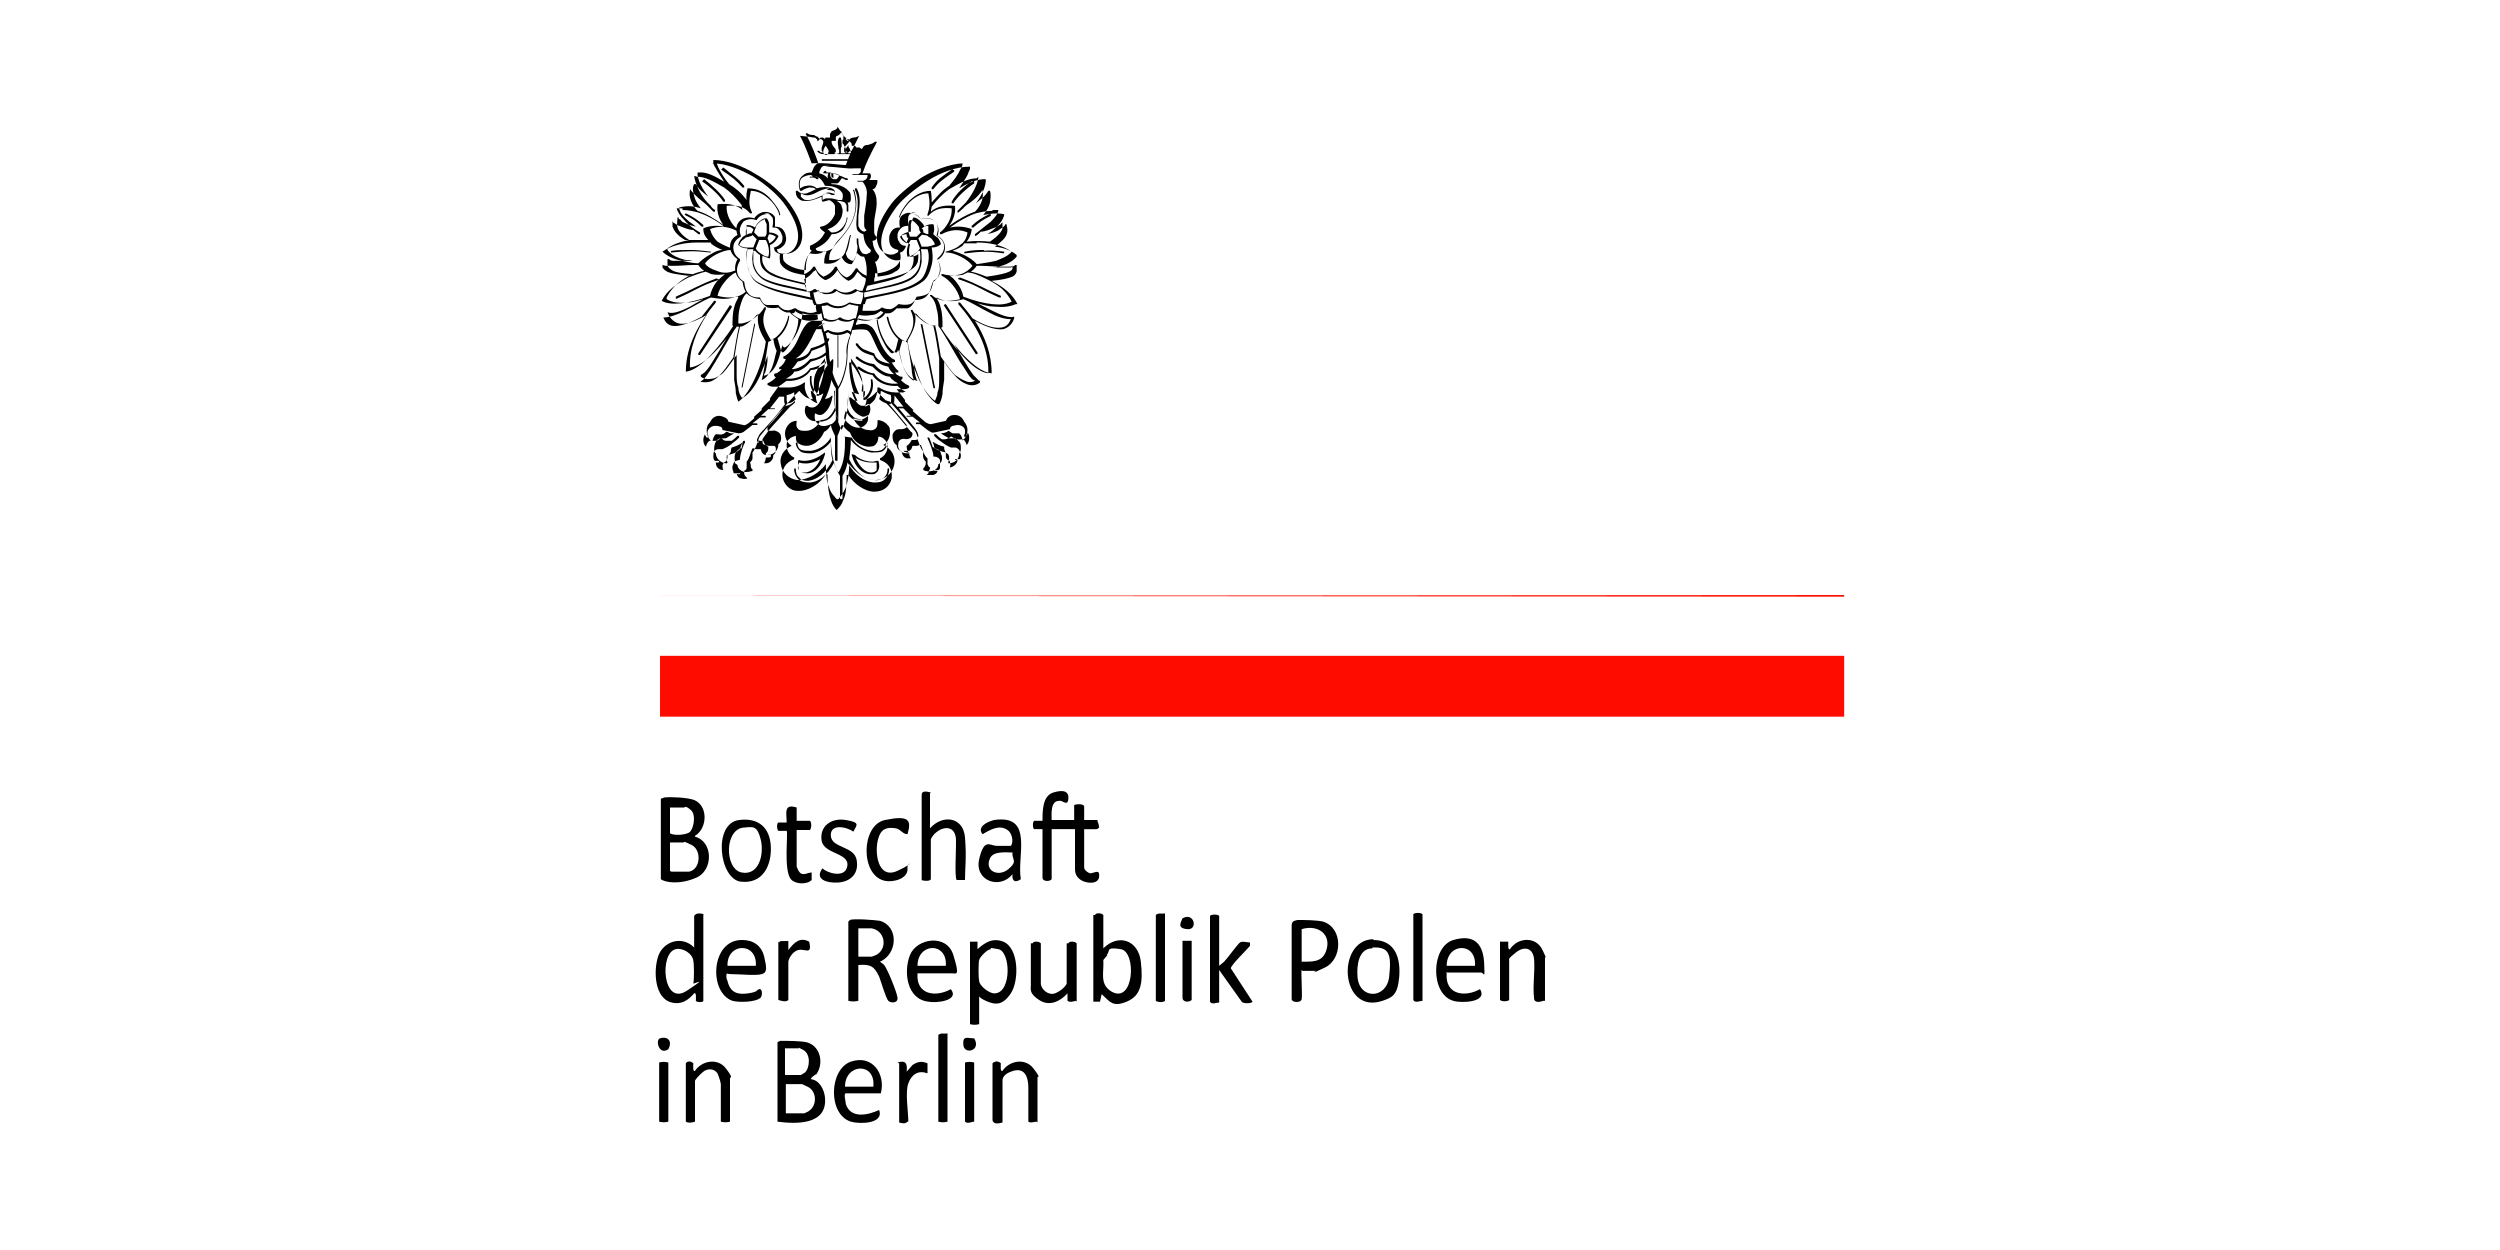 <?xml version="1.0" encoding="UTF-8"?>
<svg xmlns="http://www.w3.org/2000/svg" id="Ebene_1" version="1.1" viewBox="0 0 300 150">
  <defs>
    <style>
      .st0 {
        fill: #ff0c00;
      }
    </style>
  </defs>
  <rect class="st0" x="79.2" y="78.7" width="142.1" height="7.3"></rect>
  <polygon class="st0" points="221.3 71.4 221.3 71.6 79.2 71.5 221.3 71.4"></polygon>
  <path d="M126.1,98.4h2.8v-1.8c.2-.1,1.2-.2,1.2.2v1.6h1.6v.2c.1,0,.2.7.2.7,0,0-.2.2-.3.2h-1.5v4.6c0,.3.4.6.7.7.5,0,1.2-.6,1.1.4s-1.6.8-2.2.4-.7-.9-.7-1.3v-4.8h-2.8v6c-.2.3-1,.3-1.1-.1v-5.9s-1,0-1,0c-.2-.1-.2-.9,0-1h1c0-1.2,0-3,1.3-3.4s1.9-.1,1.8.8-.7.1-1.1.2c-1.1,0-.9,1.7-.9,2.4Z"></path>
  <path d="M83.4,100.4c2.2.6,2.2,4,.2,4.9s-3.8.6-4.3.2v-9.6c0-.1.2-.1.4-.2.8-.1,2.8,0,3.6.3,1.7.7,1.6,3.4.1,4.3ZM80.4,96.9v3.1c.5.3,1.8.2,2.3-.1s.9-2.1.2-2.7-.7-.3-.8-.3h-1.6ZM80.4,101.1v3.4c0,0,.1.1.2.1s2,0,2.1,0c1.4-.3,1.5-2.6.3-3.2s-.8-.3-1-.3h-1.6Z"></path>
  <path d="M97.9,128.9c-.2.2-.5.3-.6.6,1,.1,1.6,1.2,1.7,2.2.3,3.3-3.4,3.2-5.7,2.9v-9.5c0-.1.2-.1.3-.2.7,0,2.7,0,3.3.2,1.6.5,2,2.6,1,3.9ZM94.2,129h1.9s.5-.3.5-.3c.6-.6.7-2.2-.2-2.7s-.5-.2-.5-.2h-1.7v3.2ZM94.2,133.6h2.3s.5-.2.6-.3c1-.7.9-2.4-.2-2.9s-.6-.3-.7-.3h-1.9v3.5Z"></path>
  <path d="M103,115.8v4.3c-.4.1-.8.1-1.2,0v-9.5s.2-.2.2-.2c.4-.2,3,0,3.6.1,2.3.7,2.1,4,0,4.9.1.1.3.2.5.4.4.5,1.5,3.2,1.6,3.9s-.8.7-1.1.4-.9-2.4-1.1-2.9c-.6-1.3-1.1-1.5-2.5-1.4ZM104.6,111.4c-.5,0-1.1,0-1.6,0v3.4h1.6s.6-.2.7-.3c1.2-.8.9-2.8-.7-3.1Z"></path>
  <path d="M132.4,113.8c1.8-1.8,4.2-1,4.5,1.6s0,4.1-1.7,4.8-2,0-3-.9l-.2.9h-.8v-10.4h.2c.1-.2.3-.2.4-.2.2,0,.4,0,.6.2v4ZM132.9,114.6c-.1.1-.4.5-.5.6.1,1.5-.5,2.9,1,3.8,2.7,1.5,3-4.8,1.1-5.1s-1.2.2-1.7.7Z"></path>
  <path d="M84.4,109.7v10.4c0,.2-.8.2-.9,0,0-.1.1-1.1-.2-.9-.7.8-1.5,1.4-2.7,1.1-2.1-.5-2.2-3.9-1.6-5.6s2.8-2.5,4.3-1v-3.8c.3-.4.7-.3,1.2-.2ZM81.1,113.9c-2,.4-1.6,6.9,1.3,5s.7-.7.8-.9c.1-.3.1-2.3,0-2.7-.1-.9-1.3-1.6-2.1-1.4Z"></path>
  <path d="M117.5,119.4v3.5c-.4.1-.7.1-1.1,0v-9.9h.9s0,.9,0,.9c.9-.8,1.8-1.4,3.1-.9,1.9.8,1.9,4.7.9,6.2s-1.9,1.4-3,.9-.6-.6-1-.7ZM118.9,113.9c-.4,0-1.3.9-1.4,1.3s-.1,2.1,0,2.5c0,.6,1.3,1.6,1.9,1.5,2-.1,1.9-5,.4-5.3s-.7,0-.9,0Z"></path>
  <path d="M156.2,116.4c-.1,0,.1,3,0,3.5s-1.2.4-1.2,0v-8.8c0-.5.2-.6.7-.7.8,0,2.3,0,3.1.2,2.4.8,2.3,4.5.2,5.5s-1,.4-1.1.4h-1.6ZM156.2,115.4c1.2,0,2.4.1,2.9-1.2.8-2.1-1-3.3-2.9-2.7,0,0,0,.1,0,.2v3.7Z"></path>
  <path d="M111.6,95.2v4.2c1.5-1.7,4-1.4,4.2,1.1s0,3.5,0,5.1h-1c-.3-.4,0-4.2-.1-5.1-.3-1.9-2.4-1.1-3,.2v4.8c-.1.3-1,.2-1.1.1v-10.2c0-.6.7-.4,1.1-.3Z"></path>
  <path d="M146.3,115.9l.6-.5c.4-.4,1.6-2.1,1.9-2.3s.8,0,1.2,0v.4c-.3.4-2.3,2.3-2.3,2.7l2.6,4c0,.2-1.1.3-1.3,0l-2.7-3.8v3.9c-.3,0-.9.3-1.1-.1v-10.3c.2-.2.9-.2,1.1,0v6.2Z"></path>
  <path d="M164.8,112.8c2.7,0,3.3,2.3,3.1,4.5s-.9,2.4-2,2.8c-5.1,1.7-5.6-7.3-1.1-7.4ZM164.7,113.8c-1.7,0-1.9,2.1-1.8,3.4.2,2.8,3.5,2.7,3.8,0s0-3.6-2-3.5Z"></path>
  <path d="M88.7,98.4c2.3-.3,3.7.9,3.8,3.2s-1,4.5-3.6,4.2-3.4-7-.2-7.4ZM89.4,99.3c-2.5,0-2.5,5-.4,5.4s2.7-2.2,2.3-3.9-.9-1.6-1.9-1.5Z"></path>
  <path d="M173.6,116.8c-.2,2.6,2.2,2.9,4,1.9,1,1.6-2.3,1.7-3.2,1.4-2.8-.8-2.7-6.5,0-7.3s3.6.7,3.7,2.8,0,1.1-.4,1.1h-4.2ZM177,115.9c.2-2.9-3.4-2.8-3.4,0h3.4Z"></path>
  <path d="M89.1,112.8c1.3,0,2.3.7,2.6,2s.4,1.9-.3,2.1-2.6,0-3.5,0-.6-.2-.7,0,0,.7.1.8c.3,1.4,1.2,1.7,2.5,1.5s.9-.4,1.3-.5.4.7.2,1c-.6.6-2.7.6-3.4.4-2.9-1-2.6-7.3,1.1-7.3ZM90.7,115.9c.2-2.9-3.5-2.8-3.4,0h3.4Z"></path>
  <path d="M110.1,116.8c-.2,2.6,2.2,2.9,4,1.9,1.1,1.4-1.8,1.7-2.7,1.5-2.6-.3-3-3.6-2.2-5.6s4.4-2.6,5.2,0,.4,2.2-.2,2.2h-4.2ZM113.5,115.9c.2-2.9-3.4-2.8-3.4,0h3.4Z"></path>
  <path d="M101.5,131.2c-.3,0,0,1,0,1.3.6,1.8,2.7,1.3,4,.7.6,1.7-2.4,1.7-3.4,1.4-2.8-.9-2.6-6.3,0-7.2s4.2,1.5,3.6,3.8h-4.3ZM104.8,130.4c.3-3-3.4-2.8-3.4,0h3.4Z"></path>
  <path d="M121.3,101.5c.4-.5.1-1.6-.4-1.9-1-.7-2.1,0-3,.5-.7-.9.6-1.5,1.4-1.7,4.8-.7,2.7,4.3,3.2,7.1-.7.5-1.1.2-1-.6-1.5,1.9-4.6.8-4-1.8s1.3-1.6,2.1-1.6h1.7ZM121.5,102.3c-.8,0-2.3-.2-2.7.7-.7,1.5,1,2.3,2.2,1.3s.4-1.1.5-2Z"></path>
  <path d="M185.2,120.1c-.3.1-1,.3-1.1-.2-.2-1.5.1-3.2,0-4.7s-1.2-1.7-2.2-.9-.8.8-.8.9v4.8c-.2.2-.9.2-1.1,0v-7s1,0,1,0c0,0-.1,1.1.2.9.9-1.4,3.1-1.6,3.9.1s.3.7.3.8v5.3Z"></path>
  <path d="M129.1,120.1c-.4.1-.7.2-1,0v-.9c-.9,1-2.2,1.6-3.4.8s-1-1.2-1-1.8v-5h.2c.1-.2.3-.2.4-.2.2,0,.4,0,.6.2v4.8c0,.7.9,1.5,1.7,1.2s1.4-1,1.4-1.2v-4.8h.2c.1-.2.3-.2.4-.2.2,0,.4,0,.6.2v7Z"></path>
  <path d="M124.4,134.6c-.3,0-.7.2-1,0v-.2c0-1.3,0-2.7,0-3.9s-.4-2.4-1.8-2-1.3,1.1-1.3,1.3v4.9c-.4.1-1.1.3-1.2-.3v-6.8c.3-.3.7-.3,1,0,0,.1-.1,1.1.2.9.8-1.2,2.7-1.6,3.7-.3s.5.9.5,1.1v5.4Z"></path>
  <path d="M87.6,134.6c-.4.1-.7.1-1.1,0v-4.5c0-.2-.3-1.1-.4-1.3-.4-.6-1.2-.6-1.7-.2s-1,1-1,1.1v4.9c-.3.1-.8.2-1.1,0v-7c.2-.3.6-.3.9,0,0,.1-.1,1.1.2.9.8-1.2,2.7-1.6,3.7-.3s.5,1,.5,1.2v5.3Z"></path>
  <path d="M102.4,99.8c-.8-.6-2.8-1-2.7.5s2.8,1.2,3.1,2.9-.8,2.6-2.2,2.7-2.9-.4-1.9-1.7c.6.6,2.5,1.1,2.9,0,.7-1.9-2.7-1.6-3-3.3s1.1-2.8,2.9-2.5,1.3.6.9,1.4Z"></path>
  <path d="M95.6,96.7v1.8h1.6c.2.2.2.8,0,1.1h-1.6v4.4s.2.5.3.6c.4.6,1,.1,1.5.1v.9c-.6.6-2,.5-2.5-.1-.9-1.1-.3-5.6-.5-5.8h-1c-.2-.2-.2-.9,0-1h1c0-1.1-.4-2.3,1.2-1.8Z"></path>
  <path d="M108.9,100.1c-.6,0-.8-.6-1.4-.7-1.1-.2-1.8.1-2.1,1.2-.5,1.6-.1,5,2.3,3.9s1.1-1.1,1.2-.3c.1,1.3-1.8,1.7-2.7,1.5-3-.6-2.9-6.7,0-7.3s3.2,0,2.7,1.7Z"></path>
  <path d="M170.7,120.1c-.3,0-.9.3-1.1-.1v-10.3c.2-.2.9-.2,1.1,0v10.4Z"></path>
  <path d="M93.5,113.1c0-.3.8-.1,1.1-.2v1.1c.7-.9,1.4-1.6,2.5-1,.4,1.7-.5.8-1.3,1s-1.2,1.2-1.2,1.4v4.6c-.3.3-.8.1-1.2,0v-7Z"></path>
  <path d="M139.8,109.6v10.5c-.2.2-.8.2-1.1,0v-10.3c.3-.3.7-.1,1.1-.2Z"></path>
  <path d="M113.7,124.1v10.5c-.4.1-.7.1-1.1,0v-10.4c.3-.3.7-.1,1.1-.2Z"></path>
  <path d="M107.7,127.5c1-.3,1.2.1,1.1,1.1l.7-.8c.6-.4,1.1-.5,1.8-.2v1.2c-1.1-.4-1.9.1-2.3,1.2s0,3.4,0,4.6h-.1c-.3.3-.6.2-1,.1v-7.1Z"></path>
  <path d="M143,112.9v7.1c-.3.3-1.1.3-1.1-.3v-6.8c0,0,1.1,0,1.1,0Z"></path>
  <path d="M116.9,127.5v7.1c-.3,0-.8.3-1.1,0v-7.1c.4-.1.7-.1,1.1,0Z"></path>
  <path d="M80.2,127.5v7.1c-.4.1-.7.1-1.1,0v-7.1c.4-.1.7-.1,1.1,0Z"></path>
  <path d="M79.2,124.6c1-.3,1.5.4,1,1.3-1.1.8-1.6-1.1-1-1.3Z"></path>
  <path d="M116.9,124.6c.9,1.5-1.2,2-1.3.8s.5-.8,1.3-.8Z"></path>
  <path d="M141.9,110.2c1.4-.8,1.9,1.4.6,1.3s-.8-.8-.6-1.3Z"></path>
  <g id="g3034-71">
    <path id="path68" d="M100.5,15.2s0,0,0,0c0,.3-.3.4-.6.5-.1,0-.2.2-.3.4,0,.1,0,.3,0,.4-.2,0-.3,0-.5,0,0,0-.1,0-.1.2,0,0-.2-.2-.3-.2-.2,0-.3,0-.4.2,0-.1-.1-.2-.2-.3-.1,0-.3-.1-.4-.2-.3,0-.6,0-.8-.2,0,0-.1,0-.2,0,0,0,0,0,0,.1,0,0,0,0,0,0,.7,1.2,1.3,2.9,1.5,3.5-.2,0-.3.2-.5.4-.1.2-.2.5-.3.7-.3,0-.7,0-1.1.4-.4.3-.6.9-.3,1.8,0,0,0,0,.2,0,0,0,0,0,0,0,.1-.1.5-.3.9-.4.3,0,.6,0,.8.2-.4.2-.8.4-1.1.5-.4.1-.8,0-1.1-.3,0,0-.1,0-.2,0,0,0,0,0,0,0,0,.3,0,.5.2.8.2.2.4.4.7.4,0,0,0,0,0,0,.8.1,1.5-.2,2.2-.5,0,0,0,.1,0,.2,0,.1,0,.3.1.4,0,0,0,0,.1,0,.3-.1.5-.1.7-.2.4.2.6.4.7.7,0,.3,0,.7,0,1-.3.7-.9,1.4-1.7,1.5,0,0-.1,0-.1.1,0,0,0,0,0,0,.1.3.4.4.6.6-.4.7-.7,1.1-1.8,1.6,0,0,0,0,0,0,0,.1,0,.3,0,.4,0,0,.1.1.2.2-.5.5-.7,1.2-.7,2.3-.8,0-1.6-.3-2.1-.6-.3-.2-.5-.4-.6-.6,0-.2-.1-.5,0-.8.7.2,1.7-.2,2.1-1.2.4-1.1.2-2.8-1.7-5.2-.7-.9-2.1-2.2-3.7-3.1-1.6-1-3.5-1.7-5.1-1.7,0,0,0,0,0,0,0,0,0,0,0,0,0,0,0,0,0,.1,0,0,0,0,0,0,0,0,0,.1,0,.2,0,.2.1.4.3.7.2.4.6,1,1,1.6-1.2-.7-2.1-1.2-3.1-1.1,0,0-.1,0-.1.1,0,0,0,0,0,0,0,.8.6,1.9,1.3,2.8-.5-.4-1.1-.8-1.5-1.5,0,0-.1,0-.2,0,0,0,0,0,0,0-.2.3-.2.8,0,1.4.1.5.4,1,.8,1.5-.6-.2-1.5-.4-2.6-.1,0,0,0,0,0,0,0,0,0,0,0,0,0,.5.5,1.1,1.1,1.6.2.2.6.4.9.7-.4-.1-.9-.2-1.2-.4-.3-.1-.5-.2-.6-.4-.2-.1-.3-.2-.3-.3,0,0,0-.1-.1,0,0,0,0,0,0,.1,0,0,0,0,0,0,0,.2-.1.6,0,1.1.1.4.6,1,1.4,1.5-1,.2-1.9.5-2.6,1,0,0,0,.1,0,.2.4.6,1.3,1,2.2,1.2.3,0,.5,0,.8.1-.4,0-.9,0-1.3,0-.4,0-.7,0-1,0-.3,0-.4-.1-.5-.2,0,0,0,0,0,0,0,0-.1,0-.2,0,0,0,0,0,0,0,0,0,0,0,0,0,0,0,0,0,0,0,0,0,0,0,0,0,0,0,0,0,0,0,0,0,0,0,0,0,0,0,0,0,0,0,0,.3,0,.5,0,.7,0,.2.2.4.5.6.4.3,1.3.4,2.5.5-1.5.7-2.5,1.6-3.1,2.8,0,0,0,0,0,0,0,0,0,.1,0,.2,0,0,0,0,0,0,0,0,0,0,0,0,.6.4,1.5.5,2.5.4.6,0,1.2-.2,1.9-.4-.6.3-1.1.6-1.6.9-1,.5-2,.9-2.6.7,0,0-.1,0-.1,0,0,0,0,0,0,0,0,0,0,0,0,0,0,0,0,0,0,0,0,0,0,0,0,0,0,0,0,0,0,0,.2.5.6,1.1,1.3,1.3.7.2,1.8-.1,3.4-1-1.2,1.9-2.1,4-2,6.3,0,0,0,0,0,0,0,0,0,0,0,0,0,0,0,0,0,0,0,0,0,0,0,0,0,0,0,0,0,0,0,0,0,0,0,0,0,0,0,0,0,0,0,0,0,0,0,0,0,0,0,0,0,0,0,0,0,0,0,0,0,0,0,0,0,0,0,0,0,0,0,0,0,0,0,0,0,0,0,0,0,0,0,0,0,0,0,0,0,0,0,0,0,0,0,0,0,0,0,0,0,0,0,0,0,0,0,0,0,0,0,0,0,0,0,0,0,0,0,0,1-.1,2.2-1,3.2-2.1.4-.4.8-.9,1.2-1.4-.4.7-.8,1.3-1.2,2-.4.6-.7,1.2-1.1,1.7-.2.2-.3.4-.5.5-.1.1-.3.2-.3.2,0,0,0,0,0,0,0,0,0,.1,0,.2,0,0,0,0,0,0,.5.4,1.1.3,1.6.2.5-.2,1-.5,1.2-.8.4-.4.9-1.2,1.5-2,0,.2,0,.3,0,.6,0,.5,0,1,0,1.6,0,.6,0,1.2.2,1.7,0,.5.2.9.4,1.2,0,0,.1,0,.2,0,.7-.4,1.4-1.3,2-2.6.3-.7.6-1.5.9-2.4,0,.2,0,.4,0,.6-.1.8-.2,1.4-.4,1.6,0,0,0,.1,0,.2,0,0,0,0,0,0,.8-.2,1.3-.9,1.6-1.7.3-.7.4-1.4.6-2,0,0,0,.2.2.3,0,0,0,0,0,0,.2,0,.4-.2.6-.4.2-.2.4-.5.7-.9.4-.7.8-1.7.9-2.8,0,0,0,0,0,0,.6.2,1.5.3,2.3,0,0,0,0,0,0,0,0,0,0,0,0,0,0,0,0,0,0,0,0,0,0,0,0,0,0,.3.1.6.2.9-.4,0-.7,0-1,0-.3,0-.5,0-.8.2-.4.3-.7.8-1.1,1.7-.4,1-1.1,2.1-1.9,2.4,0,0,0,0,0,.2,0,0,0,0,0,0,0,0,.2.1.3.1,0,0,0,0,0,0,0,0,0,0,0,0-.1.3-.4.8-.8,1,0,0,0,.1,0,.2,0,0,0,0,0,0,0,0,.2,0,.3,0,0,0,0,0,0,0,0,0,0,0,0,0,0,0,0,0,0,0,0,0,0,0,0,0,0,0-.2.2-.3.3-.1,0-.2.2-.4.2-.1,0-.2.1-.2.1,0,0,0,0,0,0,0,0,0,.1,0,.2,0,0,.1.1.2.2,0,0,0,0,0,0-.2.2-.5.5-1,.7,0,0,0,0,0,.2,0,0,0,0,0,0,.1,0,.3.2.6.2.2,0,.5,0,.7,0l-1,1.4c0,0,0,.1,0,.2,0,0,0,0,0,0h0s-1,1-1,1c0,0,0,.1,0,.2,0,0,0,0,0,0h0s-.9.8-.9.8c0,0,0,0,0,0,0,0,0,0,0,0,0,0,0,0,0,0,0,0,0,0,0,0,0,0,0,.1,0,.2,0,0,0,0,0,0l-.7.6c-.2.1-.4.3-.6.2l-1.8-.4c0-.2-.2-.4-.4-.5-.2-.1-.5-.2-.7-.2-.5,0-.9.3-1.1.8,0,0,0,0,0,0-.3.2-.4.6-.4,1,0,.4.2.9.5,1.2,0,0,.1,0,.2,0,0,0,0,0,0,0,.1-.4.2-.6.4-.8.3,0,.6.1.8,0,.2,0,.3-.2.5-.3.1,0,.3.2.5.2.1,0,.3,0,.4,0-.3.2-.7.4-1,.6-.2,0-.4,0-.6,0-.2,0-.5.2-.6.4-.1.2-.2.5-.2.8,0,.2,0,.5.2.6,0,0,0,0,0,0,0,0,0,0,0,0,0,0,0,0,0,0,0,.6.6,1.2,1.3,1.2,0,0,.1,0,.1-.1,0,0,0,0,0,0-.1-.2-.1-.4-.1-.6,0-.2,0-.3.1-.3.2,0,.3-.2.4-.4,0-.1,0-.3.1-.5.4-.1.9-.3,1.3-.6,0,.3-.1.5-.1.7-.1,0-.3,0-.4.2-.2.1-.3.3-.4.5-.1.4,0,.8,0,1.1,0,0,.2.1.3.2,0,0,0,0,0,0,0,.4.4.7.7.8.4.1.8,0,1.1-.1,0,0,0-.1,0-.2,0,0,0,0,0,0-.1,0-.2-.2-.2-.3,0-.1,0-.3-.1-.5.1-.1.3-.3.3-.5,0-.2,0-.4,0-.7.4-.5.5-1,.7-1.5,0,0,.1.1.2.1.1,0,.3,0,.4,0,.1.4.3.6.6.7,0,.3,0,.6-.3.8,0,0,0,.1,0,.2,0,0,0,0,0,0,.2,0,.6,0,.9-.2.3-.2.6-.5.6-1.1.3-.2.4-.6.3-1,0-.2-.2-.4-.4-.5-.2-.1-.4-.2-.7-.1,0,0,0,0,0,0-.3,0-.5,0-.5-.1,0,0,0,0,0-.1,0,0,0,0,0-.2,0,0,0,0,0,0,0-.1.2-.3.5-.7,0,0,0,0,0,0,.3-.4,1.1-1.3,1.8-2.1.4-.4.7-.8,1-1.1.3-.3.4-.4.5-.5.3.3.7.9,1.5,1,0,0,.1,0,.1,0,0,0,0,0,0,0,0,0,0,0,0-.1,0,0,0,0,0,0,0,0,0-.1-.1-.2,0-.1-.1-.4-.1-.7,0,0,.2.1.3.1,0,0,.1,0,.1-.1,0,0,0,0,0,0,0-.3-.1-.8,0-1.5.1-.6.5-1.4,1.3-2.4,0,1.6-.4,3-1,4.3,0,0,0,.1,0,.2,0,0,0,0,0,0,.4,0,.6-.2.8-.3-.2.6-.4,1.1-.7,1.4-.2.2-.4.3-.6.3-.2,0-.4,0-.6-.2,0,0-.1,0-.2,0,0,0,0,0,0,0-.3.7,0,1.3.4,1.6.4.3.9.3,1.4.1,0,0,0,0,0,0-.4.8-1.1,1.3-1.8,1.3-.4,0-.7,0-.9-.2-.2-.2-.3-.4-.2-.9,0,0,0-.1,0-.1,0,0,0,0,0,0-.5,0-.9.3-1.1.6-.2.3-.3.6-.3.9,0,.6.3,1.2.8,1.5-1,.4-1.5,1.4-1.3,2.2.1.9.9,1.8,2,1.9,1.2,0,2.6-.8,3.4-1.9,0,1.3.1,2.2.4,2.8.2.7.6,1,.9,1.4,0,0,.1,0,.2,0,0,0,0,0,0,0,.3-.4.6-.7.9-1.4.2-.6.4-1.5.4-2.8.8,1,1.9,1.9,3.1,1.9,1.2,0,2.1-.8,2.3-1.8.2-.9-.2-1.9-1.3-2.4.5-.3.8-.9.8-1.5,0-.3,0-.7-.3-.9-.2-.3-.6-.5-1.1-.6,0,0-.1,0-.1.1,0,0,0,0,0,0,0,.4,0,.7-.2.9-.2.2-.5.3-.9.2-.6,0-1.4-.5-1.8-1.4.6.2,1.1.2,1.5-.1.5-.3.7-1,.4-1.6,0,0,0,0-.2,0,0,0,0,0,0,0-.2.2-.4.2-.6.2-.2,0-.4-.1-.6-.3-.3-.3-.5-.8-.7-1.4.2.1.4.2.8.3,0,0,.1,0,.1,0,0,0,0,0,0,0-.7-1.3-.9-2.8-1-4.3.7.9,1.1,1.7,1.3,2.4.2.7,0,1.2,0,1.5,0,0,0,.1.1.1,0,0,0,0,0,0,.1,0,.2,0,.3-.1,0,.3,0,.5-.1.7,0,0,0,.2-.1.2,0,0,0,0,0,0,0,0,0,0,0,.1,0,0,0,.1.1.1,0,0,0,0,0,0,.8-.2,1.2-.7,1.5-1,1.2,1,2.4,2.6,3.6,4,0,0,0,0,0,0,0,0,0,.2,0,.2,0,0,0,0,0,.1,0,0-.3.2-.6.2,0,0,0,0,0,0-.4,0-.6,0-.8.2-.2.2-.3.4-.3.6,0,.4.1.9.5,1.1,0,.5.4.7.7.9.3.1.5.1.7.1,0,0,0,0,.1,0,0,0,.1,0,0-.1,0,0,0,0,0,0-.3-.2-.3-.6-.3-.8.2-.1.4-.3.6-.7.1,0,.2,0,.4,0,0,0,.2,0,.3-.1.2.5.3,1,.7,1.5,0,.3-.1.5,0,.7,0,.2.2.4.3.5,0,.2,0,.4-.1.5,0,.1-.1.2-.2.3,0,0,0,.1,0,.2,0,0,0,0,0,0,.3.2.7.2,1.1.1.4-.1.7-.4.7-.8,0,0,0,0,0,0,0,0,.2-.1.3-.2.2-.3.2-.7,0-1.1,0-.2-.2-.4-.4-.5-.1,0-.3-.1-.4-.2,0-.2-.1-.5-.2-.7.5.3.9.5,1.4.6,0,.2,0,.4.1.5,0,.2.2.3.4.4,0,0,0,.1.1.3,0,.2,0,.4-.1.6,0,0,0,.1,0,.2,0,0,0,0,0,0,.8,0,1.3-.5,1.3-1.2,0,0,0,0,0,0,0,0,0,0,0,0,0,0,0,0,0,0,0,0,0,0,0,0,.2-.2.2-.4.2-.6,0-.3,0-.6-.2-.8-.2-.2-.4-.4-.6-.4-.2,0-.4,0-.6,0-.4-.2-.7-.4-1-.6.3,0,.7-.1.9-.3.1,0,.3.2.5.3.2,0,.5,0,.8,0,.2.2.3.3.4.8,0,0,0,.1.1,0,0,0,0,0,0,0,.3-.3.5-.8.5-1.2,0-.4-.2-.8-.4-1,0,0,0,0,0,0,0,0,0,0,0,0-.2-.5-.6-.8-1.1-.8-.2,0-.5,0-.7.2-.2.1-.3.3-.4.5l-1.8.4c-.2,0-.4-.1-.6-.2l-.7-.6s0,0,0,0c0,0,0,0,0,0,0,0,0,0,0,0,0,0,0,0,0,0,0,0,0,0,0,0,0,0,0,0,0,0l-.9-.8h0c0,0,.1,0,.1-.1,0,0,0,0,0,0l-1-1h0c0,0,0-.1,0-.2,0,0,0,0,0,0l-1-1.3c.3,0,.6,0,.9,0,.3,0,.5-.1.6-.2,0,0,0-.1,0-.2,0,0,0,0,0,0-.5-.2-.8-.5-1-.7,0,0,0,0,0,0,0,0,0,0,0,0,0,0,0,0,0,0,0,0,.2-.1.2-.2,0,0,0-.1,0-.2,0,0,0,0,0,0,0,0-.1,0-.2,0-.1,0-.2-.1-.4-.2-.1,0-.2-.2-.3-.3,0,0,0,0,0,0,.1,0,.3,0,.4,0,0,0,0-.1,0-.2,0,0,0,0,0,0-.3-.2-.6-.7-.8-1,.1,0,.3,0,.4-.1,0,0,0-.1,0-.2,0,0,0,0,0,0-.8-.3-1.5-1.4-1.9-2.4-.4-.9-.7-1.5-1.1-1.7-.4-.3-.9-.3-1.7-.1,0-.3.2-.5.3-.8,0,0,0,0,0,0,.9.3,1.7.2,2.3,0,0,0,0,0,0,0,.1,1.1.5,2.1.9,2.8.2.4.5.7.7.9.2.2.4.4.6.4,0,0,0,0,.1,0,.1-.1.1-.2.2-.3.2.6.3,1.3.6,2,.3.8.8,1.4,1.6,1.7,0,0,.1,0,.1,0,0,0,0,0,0,0-.2-.2-.3-.8-.4-1.6,0-.2,0-.5-.1-.7.3.9.6,1.8.9,2.5.6,1.3,1.3,2.2,2,2.6,0,0,.1,0,.2,0h0c.2-.3.3-.7.4-1.2,0-.5.1-1.1.2-1.7,0-.6,0-1.1,0-1.6,0-.3,0-.4,0-.6.5.8,1.1,1.5,1.5,1.9,0,0,0,0,0,0,.3.3.7.6,1.2.8.5.2,1.1.2,1.6-.2,0,0,0-.1,0-.2,0,0,0,0,0,0,0,0-.2,0-.3-.2-.1-.1-.3-.3-.5-.5-.3-.4-.7-1-1.1-1.7-.4-.7-.8-1.3-1.2-2,.4.5.8,1,1.2,1.4,1.1,1.1,2.2,2,3.3,2.1,0,0,0,0,0,0,0,0,0,0,0,0,0,0,0,0,0,0,0,0,0,0,0,0,0,0,0,0,0,0,0,0,0,0,0,0,0,0,0,0,0,0,0-2.3-.8-4.4-2-6.3,1.6.9,2.7,1.1,3.4,1,.7-.2,1.1-.7,1.3-1.3,0,0,0,0,0,0,0,0,0,0,0,0,0,0,0-.1,0-.2,0,0,0,0,0,0-.6.2-1.6-.2-2.6-.7-.6-.3-1.2-.6-1.8-.9.7.2,1.4.4,2.1.4,1,.1,1.8,0,2.5-.3,0,0,0,0,0,0,0,0,.1,0,.2,0,0,0,0,0,0,0,0,0,0,0,0,0,0,0,0,0,0,0,0,0,0,0,0,0,0,0,0,0,0,0,0,0,0,0,0,0,0,0,0,0,0,0-.6-1.2-1.6-2-3.1-2.8,1.2-.1,2-.3,2.5-.5.2-.1.4-.3.5-.6,0-.2,0-.5,0-.8,0,0,0,0,0,0,0,0,0,0,0,0,0,0,0,0,0,0,0,0,0,0,0,0,0,0,0,0,0,0,0,0,0,0,0,0,0,0,0,0,0,0,0,0,0,0,0,0,0,0-.1,0-.2,0,0,0,0,0,0,0,0,0,0,0,0,0,0,.1-.3.2-.5.3-.3,0-.6,0-1,0-.4,0-.9,0-1.3,0,.3,0,.5,0,.8-.1.9-.2,1.7-.6,2.2-1.2,0,0,0-.1,0-.2-.7-.6-1.7-.9-2.6-1,.8-.6,1.3-1.1,1.4-1.5.2-.5,0-.9,0-1.1,0,0,0-.1-.1-.1,0,0-.1,0-.1.1,0,0,0,0,0,0,0,0-.1.2-.3.3-.2.1-.4.3-.6.4-.4.2-.8.3-1.2.4.3-.2.6-.4.9-.7.6-.5,1-1.1,1.1-1.6,0,0,0-.1,0-.1-1-.2-1.9,0-2.5.1.4-.5.7-1,.8-1.5.1-.6.1-1.1,0-1.4,0,0-.1,0-.2,0,0,0,0,0,0,0-.4.7-1,1.1-1.5,1.5.7-.9,1.2-2,1.2-2.8,0,0,0-.1-.1-.1,0,0,0,0,0,0-1,0-1.9.4-3.1,1.1.4-.6.8-1.2,1-1.6.1-.3.2-.5.3-.7,0,0,0-.2,0-.2,0,0,0,0,0,0,0,0,0,0,0-.1,0,0,0,0,0,0-1.7,0-3.5.7-5.1,1.7-1.6,1-3,2.2-3.7,3.1-1.8,2.4-2.1,4.1-1.7,5.2.4,1,1.4,1.4,2.1,1.2,0,.3,0,.6,0,.8-.1.3-.3.5-.6.6-.5.4-1.3.5-2.1.6,0-.1,0-.2,0-.3,0-.4-.1-1-.3-1.5,0,0,0,0,0,0,0,0,0,0,0,0,.1,0,.2,0,.3-.2.1-.1.2-.3.2-.5,0,0,0,0,0,0-.7-.8-.7-1.2-.8-1.8.2,0,.4-.1.5-.3,0,0,0-.1,0-.2-.2-.1-.3-.3-.3-.6,0-.3,0-.6,0-1,0-.8.3-1.6.3-2.4,0-.7-.1-1.2-.5-1.7,0,0,0,0,0,0,0,0,0,0,0,0,.2,0,.3-.1.4-.3.1-.2.2-.4.2-.7,0,0,0-.1-.1-.1,0,0,0,0,0,0-.3,0-.7,0-1,0,0,0,.1,0,.2-.1.1-.2.2-.4,0-.7,0,0,0,0-.1,0,0,0,0,0,0,0-.1,0-.4,0-.8,0,.5-1.4.8-2,1.7-3.7,0,0,0,0,0,0,0,0,0,0,0-.1,0,0-.1,0-.2,0,0,0,0,0,0,0-.2.2-.5.3-.9.4-.2,0-.3,0-.5.2,0,0-.1.2-.2.3,0,0-.2-.2-.3-.2,0,0-.2,0-.3,0,0,0,0,0,0,.1,0-.1-.1-.2-.2-.3-.1,0-.3,0-.4,0,0,0,0-.2,0-.2,0-.1-.1-.2-.2-.3-.2-.2-.5-.3-.6-.6,0,0,0,0-.1,0,0,0,0,0,0,0h0ZM100.5,15.5c.2.2.4.4.5.5,0,0,.1.2.2.2s0,.1,0,.3c0,0,0,.1,0,.2,0,0,.1,0,.2,0,.2,0,.3,0,.4,0,.1,0,.2.2.1.3,0,0,0,0,0,0,0,0,0,0,0,0,0,0,0,0,0,0,0,0,0,0,0,0-.2.3-.5.5-.6.8,0,.1,0,.3,0,.4,0,0,.1.1.2.2,0,0-.2,0-.3,0,0,0-.1,0-.1,0,0,0,0,0,0,0,0,0-.1,0-.2,0,0,0,0,0,0-.2,0,0,0,0,0-.2,0-.1,0-.3.1-.4,0-.3,0-.7-.1-1.1,0,0,0,0-.1,0,0,0,0,0,0,0,0,0,0,0,0,0,0,0,0,0-.1,0-.2.3-.2.7-.1,1.1,0,.2,0,.3.1.4,0,.1,0,.2,0,.2,0,.1,0,.2,0,.2,0,0,0,0-.2,0,0,0,0,0,0,0,0,0,0,0,0,0,0,0,0,0-.1,0,0,0-.2,0-.3,0,0,0,.1-.1.2-.2,0-.2,0-.3-.1-.4-.2-.2-.4-.5-.4-.7,0,0,0,0,0,0,0,0,0,0,0,0,0,0,0,0,0,0,0,0,0,0,0,0,0-.1,0-.2,0-.2,0,0,.2,0,.4,0,0,0,.1,0,.1,0,0,0,0,0,0,0,0-.2,0-.3,0-.4,0,0,0-.2.2-.2.2-.1.4-.3.5-.5h0ZM97,16.4c.2,0,.4.1.6.1.1,0,.3,0,.3.1,0,0,.2.1.2.3,0,0,0,.1.1,0,0,0,0,0,0,0,.1-.2.2-.2.3-.2,0,0,.2,0,.3.3,0,0,0,0,0,0,0,0,0,0,0,0,0,0,0,0,0,0,0,.2-.1.4-.2.7,0,.1,0,.3,0,.4,0,0,.1.1.2.2-.3,0-.4,0-.5-.2,0,0-.1,0-.2,0,0,0,0,0,0,.1.2.2.4.3.8.3,0,0,.3,0,.6,0,.1,0,.3,0,.4,0,0,0,.1,0,.1,0,0,0,0,0,0,0,.1,0,.2,0,.3-.1,0,0,0,0,0-.1,0,0,0,0,0,.1,0,0,.2,0,.3.1,0,0,0,0,0,0,0,0,0,0,0,0,0,0,0,0,.1,0,.1,0,.3,0,.4,0,0,0,0,0,.1,0,0,0,0,0,0,0,0,0,0,0,0,0,0,0,0,0,0,0,0,0,0,0,0,0,0,0,0,0,0,0,.1,0,.3,0,.3,0,.2,0,.4,0,.5,0,.1,0,.2-.1.2-.2,0,0,0-.1,0-.2,0,0-.1,0-.2,0,0,0,0,0,0,0,0,0-.1.1-.2.2,0,0-.1,0-.3,0,0,0,0-.1,0-.2,0-.2,0-.4-.2-.6,0-.1-.1-.2-.2-.3,0,0,0-.2,0-.3,0,0,0,0,0,0,0,0,0,0,0,0,0-.1.1-.2.2-.2,0,0,0,0,.1,0,0,0,.2.1.3.2,0,0,.1,0,.2,0,0,0,0,0,0,0,0-.1,0-.2.2-.3,0,0,.2-.1.4-.1.2,0,.4-.1.6-.2-.7,1.4-1.1,2.1-1.6,3.5-.8,0-2.3-.3-4.1-.2-.2-.5-.7-2-1.4-3.3h0ZM100.5,16.9c0,.2,0,.4,0,.7,0,0,0,0,0,.1,0,0,0,0,0-.1,0-.2,0-.5,0-.7h0ZM99.1,17.5c.1.2.2.3.3.5,0,.1.1.2,0,.3,0,0,0,.2-.2.3,0,0,0,0-.1,0,0,0,0,0,0,0-.2,0-.2-.2-.3-.2,0,0,0-.1,0-.3,0-.1.1-.3.2-.5h0ZM101.8,17.5c0,.1.1.3.2.4,0,.1.1.3.1.4,0,0,0,.1,0,.1,0,0,0,0-.2,0,0,0,0,0-.1,0-.1-.1-.2-.2-.3-.3,0,0,0-.1,0-.2,0-.1.2-.3.3-.5h0ZM98.7,19.1c0,0-.1,0-.1.1,0,0,0,.1.1.1,0,0,0,0,0,0h3.6c0,0,.1,0,.1-.1,0,0,0-.1-.1-.1h-3.6s0,0,0,0c0,0,0,0,0,0h0ZM85.5,19.6c1.6,0,3.3.7,4.9,1.6,1.6,1,2.9,2.2,3.6,3.1,1.8,2.4,2,4,1.6,5-.4,1-1.3,1.3-1.9,1.1,0,0,0,0,0,0,0,0,0,0,0,0-.2,0-.3-.1-.4-.2,0,0,0-.2-.1-.3.4,0,.7-.3.9-.5.2-.3.3-.7.2-1,0-.3-.2-.7-.4-.9-.2-.2-.5-.3-.9-.3,0-.4,0-.8,0-1.1-.1-.3-.4-.5-.7-.6-.6-.2-1.3,0-1.8.7-.5-.2-1.2-.1-1.6.2-.5.4-.7,1-.4,1.8-.6.3-.9.8-.9,1.4,0,.5.3,1.1.9,1.5-.6,1.1-.2,2.2.6,2.7.1.7.3,1.2.6,1.5.3.3.8.5,1.5.6.2.5.6.8.9,1,.4.1.9.1,1.3,0,.3.3.6.5,1,.6.1,0,.3,0,.4,0,.2.3.6.5,1,.8,0,1.1-.5,2.1-.9,2.8-.2.4-.4.6-.6.9-.2.2-.3.3-.4.3-.1-.1-.2-.2-.2-.3,0,0,0,0,0,0,0,0,0,0,0,0-.1-.4-.2-.7-.4-1.4.8-.7,1.3-1.6,1.4-2.6,0,0,0-.1,0-.1,0,0-.1,0-.1,0-.2.9-.6,1.8-1.4,2.5,0,0,0,0,0,0,0,0,0,0,0,0-.2.2-.5.3-.7.4-.4-.8-1.4-2-.6-3.7,0,0,0-.1,0-.2s-.1,0-.2,0c0,0,0,0,0,0-.3.6-.9,1.1-1.5,1.5-.6.3-1.2.5-1.6.4,0-.6,0-1.3.2-2,.2-.7.4-1.3.8-1.6,0,0,0,0,0,0,0,0,0,0,0,0,0,0,0-.1,0-.2,0,0,0,0-.1,0h0c-1.1,1-2.6.7-3.4.5,0,0,0,0,0,0,.1-.5.4-1.1.8-1.6.4-.5.9-1,1.4-1.2,0,0,0,0,0-.2s0,0-.2,0c0,0,0,0,0,0-.7.3-1.4.3-2.1,0-.6-.2-1.2-.5-1.4-.9.3-.4.8-.8,1.4-1.1.6-.3,1.2-.5,1.7-.5,0,0,.1,0,.1-.1,0,0,0-.1,0-.1,0,0,0,0,0,0-.6-.2-1.2-.5-1.7-.8-.4-.4-.7-.8-.9-1.5.9-.4,2.1-.4,3.2.2,0,0,.1,0,.2,0,0,0,0-.1,0-.1,0,0,0,0,0,0-.8-.6-1.5-1.8-1.4-2.9,1.1-.1,2.1,0,2.8.9,0,0,.1,0,.2,0s0-.1,0-.2c0,0,0,0,0,0-.4-.8-.3-1.5-.1-2.5,1,0,1.8.6,2.4,1.2.6.6,1,1.4,1,1.7,0,0,0,.1.1,0s.1,0,0-.1c0,0,0,0,0,0,0-.4-.5-1.1-1.1-1.8-.6-.7-1.5-1.3-2.7-1.3,0,0-.1,0-.1,0-.1.5-.2,1-.1,1.4-.7-.9-1.3-1.4-2.1-1.9,0,0,0,0,0,0,0,0,0,0,0,0-.6-.7-1-1.4-1.3-2-.1-.3-.2-.5-.3-.7,0,0,0,0,0-.1h0ZM115.5,19.6s0,0,0,.1c0,.2-.1.4-.3.7-.2.5-.7,1.2-1.3,1.9,0,0,0,0,0,0-.8.5-1.3,1.1-2.1,2,0-.4,0-.9-.1-1.4,0,0,0,0,0,0,0,0,0,0,0,0-1.2,0-2.1.7-2.7,1.3-.6.7-1,1.4-1.1,1.8,0,0,0,.1,0,.1s.1,0,.1,0c0-.3.4-1,1-1.7.6-.6,1.4-1.2,2.4-1.2.2,1,.2,1.7-.1,2.5,0,0,0,.1,0,.2,0,0,0,0,.1,0,.8-.9,1.7-1,2.8-.9.1,1.1-.6,2.3-1.4,2.9,0,0,0,0,0,0,0,0,0,.1,0,.2,0,0,.1,0,.2,0,0,0,0,0,0,0,1.1-.6,2.2-.6,3.1-.2-.1.7-.4,1.2-.9,1.5-.4.4-1,.6-1.7.8,0,0,0,0,0,0,0,0-.1,0,0,.1,0,0,0,0,.1,0,.5,0,1.1.2,1.7.5.6.3,1.1.7,1.4,1.1-.3.4-.8.8-1.4,1-.7.2-1.5.2-2.1,0,0,0-.1,0-.2,0s0,.1,0,.2c0,0,0,0,0,0,.5.2,1,.7,1.4,1.2.4.5.7,1.1.8,1.6,0,0,0,0,0,0-.8.2-2.3.5-3.4-.5,0,0-.1,0-.2,0,0,0,0,0,0,.1h0c.4.3.7.9.8,1.6.2.6.2,1.4.2,2-.5,0-1.1-.1-1.6-.4-.6-.4-1.2-.9-1.5-1.5,0,0,0,0,0,0,0,0,0,0,0,0,0,0-.1,0-.2,0,0,0,0,0,0,0,0,0,0,0,0,.1,0,0,0,0,0,0,.8,1.7-.2,2.9-.6,3.7-.3-.1-.5-.2-.7-.4,0,0,0,0,0,0,0,0,0,0,0,0,0,0,0,0,0,0,0,0,0,0,0,0,0,0,0,0,0,0-.8-.6-1.2-1.6-1.4-2.5,0,0,0-.1-.1-.1,0,0-.1,0-.1.1,0,0,0,0,0,0,.2.9.6,1.9,1.4,2.6-.2.7-.2,1-.4,1.4,0,0,0,0,0,0,0,.1-.1.2-.3.3-.1,0-.3-.1-.4-.3-.2-.2-.4-.5-.6-.9-.4-.7-.8-1.7-.9-2.8.5-.2.9-.5,1-.8.1,0,.3,0,.4,0,.4,0,.7-.3,1-.6.5,0,.9,0,1.3,0,.4-.1.7-.5.9-1,.7,0,1.2-.2,1.5-.6.3-.3.4-.9.6-1.5.8-.5,1.2-1.6.6-2.7.6-.4.9-.9.9-1.5,0-.5-.3-1.1-.9-1.4.3-.8,0-1.5-.4-1.8-.4-.4-1.1-.4-1.6-.2-.5-.6-1.2-.9-1.8-.7-.3.1-.6.3-.7.6-.1.3-.1.7,0,1.1-.3,0-.6,0-.9.3-.2.2-.4.6-.4.9s0,.7.2,1c.2.3.5.4.9.5,0,.1,0,.2-.1.3,0,0-.2.1-.4.2,0,0,0,0,0,0,0,0,0,0,0,0-.6.2-1.6-.1-1.9-1.1-.4-1-.2-2.6,1.6-5,.7-.9,2.1-2.1,3.6-3.1,1.5-.9,3.3-1.6,4.9-1.7h0ZM99,20c1.5,0,2.7.3,3.5.2,0,0,0,0,0,0,.4,0,.6,0,.8,0,0,.2,0,.3,0,.4,0,.1-.2.2-.3.3-.2,0-.3,0-.6,0,0,0-.1,0-.1,0s0,.1,0,.1c0,0,0,0,0,0,.3,0,.4,0,.6,0,0,0,0,0,0,0,0,0,0,0,0,0,0,0,0,0,0,0,0,0,0,0,0,0,.3,0,.8,0,1.2,0,0,.2,0,.3-.1.4,0,.1-.2.2-.4.3-.1,0-.3,0-.6,0,0,0-.1,0-.1,0,0,0,0,.1,0,.1,0,0,0,0,0,0,.3,0,.4,0,.6,0,0,0,0,0,0,0,.4.5.6,1,.5,1.7,0,.7-.2,1.6-.3,2.4,0,.4,0,.8,0,1.1,0,.3.1.5.3.6,0,0-.2.2-.3.2,0,0,0,0,0,0-.4-.1-.6-.4-.7-.7,0-.3,0-.8,0-1.2.1-1,.4-2.2-.2-3.3,0,0-.1,0-.2,0,0,0,0,.1,0,.2.5,1,.3,2.2.2,3.2,0,.5-.1.9,0,1.3,0,.4.4.7.8.8.1.6.1,1.2.9,1.9,0,.1,0,.2-.1.3,0,0-.2.1-.4.2-.1,0-.3,0-.5-.1-.2-.2-.5-.6-.5-1.7,0,0,0-.1-.1-.1s-.1,0-.1.1c0,0,0,0,0,0,0,.4,0,.6.1.8,0,0,0,0,0,0,0,0,0,0,0,0,0,1-.3,1.4-.5,1.8-.2,0-.4-.1-.5-.2-.2-.1-.3-.3-.4-.7.4-.7.4-1.6.6-2.1,0,0,0,0,0-.1,0,0,0,0-.1,0,0,0,0,0,0,0-.2.6-.3,1.4-.6,2.1,0,0,0,0,0,0-.3.7-1,1-1.9.9,0-.4,0-.8.3-1.2.2-.4.6-.8,1.1-1.4,0,0,0,0,0,0,1.5-1.7,2.3-3.5,1.6-5.8,0,0,0-.1-.1,0,0,0-.1,0,0,.1,0,0,0,0,0,0,.7,2.2,0,3.9-1.5,5.6-.5.5-.7.8-.9,1.2,0,0,0,0,0,0,0,0,0,0,0,0,0,.1-.4.3-.7.4-.4.1-.8.1-1.2,0,0,0,0,0,0,0,0,0-.2-.1-.2-.2,0,0,0-.1,0-.1,1.1-.5,1.5-1,1.9-1.7.6,0,1-.2,1.3-.5.3-.4.5-.9.6-1.4,0,0,0-.1,0-.1s-.1,0-.1,0c0,.5-.3,1-.6,1.3-.3.3-.6.5-1.2.5,0,0,0,0,0,0-.1,0-.3-.3-.5-.4.8-.2,1.4-.8,1.7-1.5.1-.4.2-.8,0-1.2,0-.3-.3-.5-.6-.7,0,0,0,0,0,0,.3,0,.5,0,1,.2.1.2.2.3.2.4,0,.2,0,.4,0,.6,0,0,0,.1.1.1s.1,0,.1-.1c0,0,0,0,0,0,0-.2,0-.4,0-.6,0-.1,0-.2-.1-.4,0,0,.2,0,.2,0,.1,0,.2-.2.2-.4,0-.3,0-.6-.1-.8-.4-.5-1.1-1-2.2-1-.4-.8-.9-1.2-1.5-1.3,0-.2.1-.4.2-.6.1-.2.3-.3.4-.3,0,0,0,0,0,0,.2,0,.4,0,.7,0h0ZM86.6,20.3s0,0,0,0c0,0-.1,0,0,.1,0,0,0,0,0,0,1.3.9,1.7,1.2,2.5,2.1,0,0,.1,0,.2,0,0,0,0-.1,0-.2,0,0,0,0,0,0-.8-1-1.3-1.2-2.5-2.2,0,0,0,0,0,0h0ZM114.3,20.3s0,0,0,0c-1.3.9-1.8,1.2-2.5,2.2,0,0,0,.1,0,.2,0,0,.1,0,.2,0,0,0,0,0,0,0,.7-.9,1.2-1.2,2.5-2.1,0,0,0-.1,0-.2,0,0,0,0-.1,0,0,0,0,0,0,0h0ZM99.1,20.5c-.1,0-.2,0-.3.2,0,0,0,0,0,.1,0,0,.1,0,.2,0,0,0,0,0,0,0,0,0,0,0,.1,0s.2,0,.3,0c0,0,0,0,0,0-.2.5,0,1,.4,1.2.2,0,.4,0,.7,0,.2-.1.3-.3.5-.6.2,0,.3.1.5.2,0,0,.1,0,.2,0s0-.1,0-.2c0,0,0,0,0,0-.2,0-.4-.1-.6-.2,0,0,0,0,0,0-.5-.2-1.1-.4-1.5-.5-.1,0-.3,0-.4,0h0ZM99.7,20.8s0,0,.1,0c-.1.2,0,.4,0,.5,0,0,.1,0,.2,0s0-.1,0-.2c0,0,0-.2,0-.3,0,0,0,0,0,0,.2,0,.5.1.7.2,0,.2-.2.4-.3.5-.2,0-.3,0-.4,0-.3-.1-.5-.4-.3-.9h0ZM97.5,21.1s0,0,0,0c0,0,0,0,0,0,.6,0,1.1.3,1.5,1.2,0,0,0,0,.1,0,1.1,0,1.7.4,2,.9,0,.1.1.4,0,.6,0,.1,0,.2-.1.2,0,0-.1,0-.3,0,0,0,0,0,0,0,0,0,0,0-.1,0-.4-.1-.7-.2-1-.2,0,0-.2,0-.3,0,0,0,0,0,0,0,0,0,0,0,0,0,0,0,0,0,0,0,0,0,0,0,0,0-.2,0-.3,0-.6.2,0,0,0-.1,0-.2,0-.1,0-.2,0-.3.1-.2.3-.3.4-.3.2,0,.4,0,.7.2,0,0,0,0,0,0,.1,0,.3,0,.3,0,0,0,.1-.2.1-.3,0-.2-.1-.4-.4-.5-.5-.2-1.1-.2-1.8,0-.3-.3-.8-.4-1.2-.3-.3,0-.6.2-.8.3-.1-.7,0-1.1.3-1.3.3-.2.7-.3,1-.3h0ZM83.6,21.2c1,0,1.9.5,3.3,1.3,0,0,0,0,0,0,0,0,0,0,0,0,0,0,0,0,0,0,.8.6,1.3,1.1,2.1,2.1,0,0,0,0,0,0,0,.2,0,.4.1.6-.8-.7-1.8-.8-2.9-.7,0,0-.1,0-.1.1-.1.9.2,1.7.7,2.4-1.1-.8-2.1-1.4-3.1-1.7-.5-.5-.8-1.1-.9-1.6-.1-.4,0-.8,0-1,.6.8,1.4,1.4,1.9,1.8,0,0,0,0,0,0,0,0,0,0,0,0,0,0,0,0,0,0,0,0,0,0,0,0,.2.2.3.3.4.4.1.1.2.2.5.5,0,0,.1,0,.2,0,0,0,0-.1,0-.2,0,0,0,0,0,0-.3-.2-.4-.3-.5-.5-.1-.1-.2-.2-.5-.5,0,0,0,0,0,0,0,0,0,0,0,0,0,0,0,0,0,0-.8-.9-1.4-2.2-1.5-3.1h0ZM117.4,21.2c0,.8-.7,2.1-1.5,3.1,0,0,0,0,0,0,0,0,0,0,0,0-.3.3-.4.4-.5.5-.1.1-.2.2-.5.5,0,0,0,.1,0,.2,0,0,0,0,.1,0,.3-.2.4-.4.6-.5,0-.1.2-.2.4-.4,0,0,0,0,0,0,0,0,0,0,0,0,0,0,0,0,0,0,.6-.4,1.3-.9,1.9-1.8,0,.2.1.6,0,1-.1.5-.4,1.1-.9,1.6-.9.3-2,.9-3.1,1.7.5-.7.8-1.5.7-2.4,0,0,0,0,0,0,0,0,0,0,0,0-1.1-.1-2.1,0-2.9.7,0-.2.1-.4.1-.6,0,0,0,0,0,0,.8-1,1.3-1.5,2.1-2.1,0,0,0,0,0,0,0,0,0,0,0,0,0,0,0,0,0,0,1.4-.8,2.3-1.3,3.3-1.3h0ZM97.5,21.2c0,0-.2,0-.3,0,0,0,0,0,0,0,0,0-.1,0,0,.1,0,0,0,.1.1,0,0,0,0,0,0,0,.3,0,.5,0,.7.2,0,0,.1,0,.2,0,0,0,0-.1,0-.2,0,0,0,0,0,0-.2-.1-.4-.2-.7-.2h0ZM116.7,21.7s0,0,0,0c0,0,0,0,0,0-1,.6-2,1.6-2.5,2.5,0,0,0,.1,0,.2,0,0,.1,0,.2,0,0,0,0,0,0,0,.5-.8,1.6-1.8,2.5-2.4,0,0,0,0,0-.2s0,0-.2,0h0ZM84.3,21.7s0,0,0,0c0,0-.1,0,0,.1,0,0,0,0,0,0,.9.6,2,1.6,2.5,2.4,0,0,.1,0,.2,0,0,0,0-.1,0-.2,0,0,0,0,0,0-.5-.8-1.6-1.8-2.5-2.5,0,0,0,0,0,0h0ZM99.2,22.8c.3,0,.5,0,.8.1.1,0,.2.2.2.3,0,0,0,0,0,.1,0,0,0,0,0,0,0,0,0,0,0,0-.3-.1-.6-.2-.8-.2-.2,0-.4.1-.6.3,0,0,0,0,0,0-.7.3-1.4.7-2.1.6,0,0,0,0,0,0-.2,0-.4-.2-.6-.4,0-.1,0-.2,0-.4.3.2.7.3,1.1.2.5-.1.9-.4,1.4-.6,0,0,0,0,0,0,.3-.1.6-.2.9-.2h0ZM81.9,25.2c.8,0,1.5.2,1.9.3,0,0,0,0,0,0,0,0,0,0,0,0,.9.3,2.1.9,3.1,1.7-.9-.2-1.8-.1-2.5.2,0,0,0,0,0,.1,0,.6.3,1,.6,1.3-.9,0-1.9,0-2.8,0-1-.6-1.3-1.1-1.5-1.6,0-.3,0-.5,0-.7,0,0,0,.1.1.2.2.1.4.3.7.4.5.2,1.2.5,1.7.5,0,0,0,0,0,0,.2.2.4.3.6.5,0,0,.1,0,.2,0,0,0,0-.1,0-.2-.7-.4-1.4-.9-1.9-1.5-.5-.5-.8-1-.9-1.4.2,0,.4,0,.7,0h0ZM119.1,25.2c.2,0,.4,0,.7,0,0,.4-.4.9-.9,1.4-.6.5-1.3,1-1.9,1.5,0,0,0,0,0,0,0,0,0,.1,0,.2,0,0,0,0,.1,0,.2-.1.4-.3.6-.5,0,0,0,0,0,0,0,0,0,0,0,0,.5,0,1.2-.3,1.7-.5.3-.1.5-.3.7-.4,0,0,0-.1.2-.2,0,.2,0,.4,0,.7-.1.4-.5.9-1.5,1.6-1-.1-2-.1-2.8,0,.3-.4.5-.8.6-1.4,0,0,0-.1,0-.1-.7-.3-1.7-.4-2.6-.2,1.1-.8,2.2-1.4,3.1-1.7,0,0,0,0,0,0,0,0,0,0,0,0,.4-.1,1.2-.3,2-.3h0ZM91.7,25.6c.1,0,.3,0,.4,0,.2,0,.4.3.6.5.1.3.1.6,0,1.1,0,0,0,.1,0,.1,0,0,0,0,0,0,.3,0,.6,0,.8.3.2.2.3.5.4.8,0,.3,0,.6-.2.8-.2.2-.4.4-.8.5,0,0-.1,0,0,.1,0,0,0,0,0,0,0,.2.1.4.3.5,0,0,.2.1.4.2-.1.4,0,.7,0,1,.1.3.4.6.7.8.6.4,1.5.6,2.3.7,0,.1,0,.2,0,.3,0,0,0,.1.1.1,0,0,0,0,0,0,0,.2,0,.4,0,.6-1.7-.4-3.1-.7-4-1.2-.5-.2-.8-.5-1-.9-.2-.3-.3-.7-.2-1.2.3.1.5.2.8.3,0,0,0,0,0,0,0,0,0,0,.1,0,0,0,0,0,0,0,0,0,0,0,0,0,0,0,0,0,0,0,0,0,0,0,0-.1.1-.4,0-1,0-1.5.5-.2.8-.6,1-1,0,0,0-.1,0-.1-.3-.3-.7-.4-1.1-.4,0-.3,0-.6,0-.9,0-.3-.1-.6-.3-.8,0,0,0,0-.1,0-.4,0-.7.3-.9.5-.2.2-.3.4-.4.6-.3-.2-.6-.3-1-.3,0,0,0,0,0,0,0,0,0,0,0,0,0,.2,0,.5-.1.7,0,.2,0,.4,0,.5-.2.1-.4.2-.5.4-.2.2-.3.4-.4.7,0,0,0,0,0,.1.2.2.5.4,1.1.4-.2.6-.2,1.3,0,2.1.2.8.5,1.6,1.1,2,1.8,1.2,4.6,1.6,6.7,2.1,0,0,0,0,0,0,0,.2.1.4.2.6,0,0,0,0,.1,0,0,0,0,0,.1,0,0,0,0,0,0,0,0,.2,0,.5.1.8,0,0,0,0,0,0-.5.2-1,.2-1.5,0-.5,0-.9-.3-1-.4,0,0-.1,0-.2,0-.4.2-.7.3-1,.2-.3,0-.7-.3-.9-.6,0,0,0,0-.1,0-.5,0-.9,0-1.3,0-.4-.1-.6-.4-.8-.9,0,0,0,0,0,0,0,0,0,0,0,0-.8,0-1.2-.2-1.4-.5-.3-.3-.4-.7-.5-1.4,0,0,0,0,0,0-.8-.4-1.2-1.4-.5-2.5,0,0,0-.1,0-.2-.6-.4-.8-.9-.8-1.4,0-.5.3-1,.9-1.3,0,0,0,0,0-.1-.3-.8,0-1.3.3-1.7.4-.3,1-.4,1.5-.2,0,0,.1,0,.1,0,.3-.5.8-.7,1.2-.7h0ZM109.3,25.6c.4,0,.9.2,1.2.7,0,0,0,0,.1,0,.5-.2,1.1-.1,1.5.2.4.3.6.9.3,1.7,0,0,0,.1,0,.1.6.3.9.8.9,1.3,0,.5-.3,1-.8,1.4,0,0,0,.1,0,.2.7,1.1.3,2.1-.5,2.5,0,0,0,0,0,0-.1.7-.3,1.2-.5,1.4-.3.3-.7.4-1.4.5,0,0,0,0-.1,0-.2.5-.5.8-.8.9-.4.1-.8.1-1.3,0,0,0,0,0-.1,0-.3.3-.6.5-.9.6-.3,0-.7,0-1-.2,0,0-.1,0-.1,0-.2.2-.6.4-1,.4-.4,0-.9,0-1.3,0,0-.3.1-.6.1-.8,0,0,0,0,0,0,0,0,.1,0,.2,0,0,0,0,0,0,0,0-.2.1-.4.2-.6,0,0,0,0,0,0,2.1-.5,5-.8,6.7-2.1.6-.4.9-1.2,1.1-2,.2-.8.1-1.5,0-2.1.6,0,.9-.2,1.1-.4,0,0,0,0,0-.1-.1-.3-.3-.6-.4-.7-.2-.1-.3-.2-.5-.4,0-.2.1-.3.1-.5,0-.2,0-.5-.1-.7,0,0,0,0-.1,0-.4,0-.7.1-1,.3,0-.2-.2-.4-.4-.6-.2-.2-.5-.5-.9-.5,0,0,0,0,0,0,0,0,0,0,0,0-.1.2-.2.4-.3.8,0,.3,0,.6,0,.9-.4,0-.8.2-1.1.4,0,0,0,0,0,.1.1.4.5.8,1,1-.1.5-.2,1,0,1.5,0,0,0,0,0,0,0,0,0,0,0,0,0,0,0,0,0,0,0,0,0,0,0,0,0,0,0,0,0,0,0,0,0,0,0,0,0,0,0,0,0,0,0,0,.1,0,.2,0,0,0,0,0,0,0,0,0,0,0,0,0,.2,0,.5-.1.8-.3,0,.5,0,.9-.2,1.2-.2.4-.6.6-1,.9-1,.5-2.4.8-4.1,1.2,0-.2,0-.4.1-.6,0,0,0,0,0,0,0,0,0,0,0,0,0,0,0,0,0,0,0,0,0,0,0,0,0,0,0-.2,0-.4.8,0,1.7-.3,2.3-.7.3-.2.5-.4.7-.8.1-.3.1-.6,0-1,.1,0,.3-.1.4-.2.1-.1.2-.3.3-.5,0,0,0-.1,0-.1,0,0,0,0,0,0-.4,0-.7-.2-.8-.5-.2-.2-.2-.5-.2-.8,0-.3.2-.6.4-.8s.5-.3.8-.3c0,0,.1,0,.1,0,0,0,0,0,0,0-.1-.5,0-.8,0-1.1.1-.3.3-.4.5-.5.1,0,.3,0,.4,0h0ZM82.2,25.7c0,0-.1,0,0,.1,0,0,0,0,0,0,1,.5,1.3.7,2,1.4,0,0,.1,0,.2,0,0,0,0-.1,0-.2,0,0,0,0,0,0-.8-.7-1.1-.9-2.1-1.4,0,0,0,0,0,0,0,0,0,0,0,0h0ZM118.7,25.7s0,0,0,0c-1,.5-1.3.7-2.1,1.4,0,0,0,.1,0,.2,0,0,.1,0,.2,0,.8-.7,1.1-.9,2.1-1.4,0,0,0,0,0,0,0,0,0-.1,0-.2,0,0,0,0,0,0,0,0,0,0,0,0h0ZM91.8,26.4c0,.1.1.3.2.5,0,.3,0,.6,0,.9,0,0,0,0,0,0,0,0,0,0,0,0,0,.2,0,.4-.2.6h-.8s-.5-.5-.5-.5c0-.1.1-.4.2-.6,0,0,0,0,0,0,0,0,0,0,0,0,0,0,0,0,0,0,0,0,0,0,0,0,0,0,0,0,0,0,0,0,0,0,0,0,0-.2.2-.4.4-.6.2-.2.4-.3.7-.4h0ZM109.2,26.4c.3,0,.5.2.7.4.2.2.4.4.4.6,0,0,0,0,0,0,0,0,0,0,0,0,0,0,0,0,0,0,0,.2.1.4.2.5l-.5.5h-.8c-.1-.2-.1-.4-.2-.6,0,0,0,0,0,0,0-.3,0-.6,0-.9,0-.3.1-.4.2-.5h0ZM111.4,27.2c0,.2,0,.4,0,.5,0,.2,0,.3,0,.4-.2,0-.4-.1-.6-.2,0-.2,0-.4-.2-.5.3-.2.5-.3.8-.3h0ZM89.6,27.2c.3,0,.5,0,.8.3,0,.2-.2.4-.2.5-.2,0-.4,0-.6.2,0-.1,0-.2,0-.4,0-.2,0-.4,0-.5h0ZM108.8,28.1c0,.2,0,.4.2.5-.1.2-.2.4-.2.6-.4-.2-.7-.5-.8-.8.2-.2.5-.3.9-.3h0ZM92.2,28.1c.3,0,.6.1.9.3-.1.3-.4.6-.8.8,0-.2-.1-.4-.2-.6.1-.2.1-.4.2-.5h0ZM110.7,28.2h0s0,0,0,0c.2,0,.6,0,.7.2,0,0,0,0,0,0,0,0,0,0,0,0,0,0,0,0,0,0,0,0,0,0,0,0,.2.1.4.2.5.4.1.1.2.3.3.5-.1.1-.4.2-.9.3,0,0,0,0,0,0,0,0,0,0,0,0-.3,0-.5,0-.7,0l-.4-1,.5-.5h0ZM90.3,28.2s0,0,0,0h0s.5.5.5.5l-.4,1c-.2,0-.5,0-.8,0,0,0,0,0,0,0,0,0,0,0,0,0,0,0,0,0,0,0,0,0,0,0,0,0-.5,0-.8-.2-.9-.3.1-.2.2-.4.3-.5.1-.1.3-.2.5-.4,0,0,0,0,0,0,0,0,0,0,0,0,0,0,0,0,0,0,.1,0,.4-.1.7-.2h0ZM109.2,28.8h.8s.4,1,.4,1c-.1.2-.4.5-.7.7-.3.2-.6.3-.8.3-.2-.6,0-1.5.4-2h0ZM91.9,28.8c.3.5.5,1.4.3,2-.3,0-.5-.1-.8-.3-.3-.2-.6-.4-.7-.7l.4-1h.9s0,0,0,0ZM83.8,29.1c.5,0,1,0,1.5,0,0,0,0,0,0,0,0,0,0,.1.1.2.4.3.8.5,1.3.7-.5,0-.9.2-1.4.5-.6.3-1.1.7-1.5,1.1-.6,0-1.5-.2-2.4-.4-.8-.2-1.5-.6-1.9-1,1.1-.8,2.7-1.1,4.2-1.1h0ZM117.2,29.1c1.5,0,3.1.3,4.2,1.1-.4.5-1.1.8-1.9,1.1-.8.2-1.7.3-2.3.4-.3-.4-.9-.8-1.5-1.1-.5-.2-.9-.4-1.4-.5.5-.2,1-.4,1.3-.7,0,0,0-.1.1-.2,0,0,0,0,0,0,.5,0,.9,0,1.5,0h0ZM89.8,29.9c.2,0,.4,0,.6,0,0,.3-.2.9-.1,1.5,0,.7.4,1.5,1.2,2.1,1.2.8,3.5,1.1,5.7,1.6,0,0,0,0,0,0,0,.2,0,.5.1.6-2.1-.5-4.9-.9-6.6-2-.5-.4-.9-1.1-1-1.8-.2-.7-.1-1.5,0-2h0ZM111.3,29.9c.2.5.2,1.3,0,2-.2.8-.5,1.5-1,1.8-1.6,1.2-4.4,1.5-6.6,2,0-.2,0-.4,0-.6,0,0,0,0,0,0,2.1-.5,4.5-.8,5.7-1.6.8-.5,1.1-1.3,1.2-2.1,0-.6,0-1.2-.1-1.5.2,0,.4,0,.6,0h0ZM82.4,30c-.5,0-1.1,0-1.8.1,0,0-.1,0-.1.1,0,0,0,.1.1.1,0,0,0,0,0,0,1.9-.2,2.8-.2,4.6,0,0,0,.1,0,.1,0s0-.1,0-.1c0,0,0,0,0,0-.9-.1-1.6-.2-2.3-.2-.2,0-.3,0-.5,0h0ZM118.1,30c-.7,0-1.4,0-2.3.2,0,0-.1,0-.1.1,0,0,0,.1.1.1,0,0,0,0,0,0,1.8-.2,2.7-.3,4.6,0,0,0,.1,0,.1-.1,0,0,0,0,0-.1-.9-.1-1.7-.2-2.4-.1h0ZM110.4,30.1c0,.3.1.8,0,1.3,0,.7-.4,1.4-1.1,1.9-1.1.7-3.3,1.1-5.4,1.6,0-.2.1-.4.2-.6,0,0,0,0,0,0,1.7-.4,3.2-.7,4.2-1.2.5-.3.9-.6,1.1-1,.2-.4.3-.9.2-1.5.2-.1.4-.3.6-.5h0ZM90.6,30.1c.2.2.4.4.6.5,0,.6,0,1,.2,1.4.2.4.6.7,1.1,1,1,.5,2.5.8,4.2,1.2,0,.2,0,.3.1.6-2.1-.5-4.2-.8-5.3-1.5-.7-.5-1-1.2-1.1-1.9,0-.5,0-1,0-1.3h0ZM99.2,30.2c-.2.4-.3.8-.3,1.3,0,0,0,.1,0,.1.9.2,1.7-.2,2.1-.8,0,0,0,0,0,0,0,0,0,0,0,0,.1.3.3.5.4.6.2.2.5.3.7.3,0,0,0,0,.1,0,.2-.3.5-.7.6-1.5,0,.2.2.3.3.4.2.2.4.2.6.2.2.5.3,1.1.3,1.5,0,.4,0,.6,0,.8,0,0,0,0,0,0,0,0-.2-.1-.4-.2-.3-.2-.6-.4-.7-.7,0,0,0,0-.2,0,0,0,0,0,0,0-.4.6-.6.9-1.1,1.1-.3-.1-.9-.5-1.2-1.3,0,0-.1,0-.2,0,0,0,0,0,0,0-.3.6-.8,1-1.4,1.2-.6-.4-.8-.7-1-1.2,0,0,0,0-.2,0,0,0,0,0,0,0-.3.5-.8.8-1.1.9,0-1.2.2-2,.7-2.5.4.1.9.1,1.2,0,.2,0,.4-.2.5-.3h0ZM79.5,31.8c.1,0,.3.1.4.1.3,0,.6,0,1,0,.8,0,1.6-.1,2.3-.1,0,0,0,0,0,0,0,0,0,0,0,0,.2,0,.4,0,.6,0,.2.3.4.5.7.7-.6.1-1.4.4-1.9.6-1.5-.2-2.3-.3-2.7-.6-.2-.1-.3-.3-.4-.4,0-.1,0-.3,0-.4h0ZM121.5,31.8c0,.2,0,.3,0,.4,0,.2-.2.3-.4.4-.4.2-1.2.4-2.7.6-.5-.2-1.3-.5-1.9-.6.3-.2.5-.4.7-.7.1,0,.4,0,.6,0,0,0,0,0,0,0,.6,0,1.5.1,2.3.1.4,0,.7,0,1,0,.2,0,.3,0,.4-.1h0ZM97.9,32.4c.2.5.5.9,1.1,1.2,0,0,0,0,.1,0,.6-.2,1.1-.7,1.4-1.2.4.7.9,1.1,1.3,1.3,0,0,0,0,0,0,.6-.2.8-.6,1.1-1.1.2.2.4.4.6.6.1,0,.3.2.4.2,0,.6-.2.9-.4,1.5-.3,0-.5,0-.8-.2,0,0,0,0-.1,0-.7.5-1.5.6-2.3,0,0,0-.1,0-.2,0-.3.4-.8.5-1.3.4-.2,0-.4,0-.6-.2-.2,0-.3-.2-.3-.2,0,0-.1,0-.2,0,0,0,0,0,0,0-.4.3-.7.3-.9.3,0-.3-.1-.5-.2-.7,0,0,0,0,0,0,0-.2,0-.5-.1-.8.4-.2.8-.5,1.1-.9h0ZM84.9,32.7s0,0,0,0c0,0,0,0,0,0,.2,0,.3.2.5.2.5.1,1.1.1,1.6,0-.4.3-.7.6-1,.9-.4.5-.7,1.2-.8,1.7-1.3.5-2.5.8-3.5.9-1,.1-1.8,0-2.3-.3.6-1.2,1.7-2,3.2-2.8,0,0,0,0,0,0,0,0,0,0,0,0,0,0,0,0,0,0,0,0,0,0,0,0,.6-.2,1.5-.6,2.1-.7,0,0,0,0,0,0h0ZM116.1,32.7s0,0,0,0c.6,0,1.5.4,2.1.7,0,0,0,0,0,0,0,0,0,0,0,0,0,0,0,0,0,0,0,0,0,0,0,0,1.6.7,2.6,1.6,3.2,2.8-.6.3-1.3.4-2.3.3-1-.1-2.2-.4-3.5-.9-.1-.6-.4-1.2-.8-1.7-.3-.4-.6-.7-1-.9.5,0,1.1.1,1.6,0,.2,0,.4-.2.5-.2h0ZM86,33.4s0,0,0,0c-2.4.9-2.6,1.2-4.9,2.2,0,0,0,0,0,.2s0,0,.2,0c2.3-1,2.5-1.4,4.9-2.2,0,0,.1,0,0-.1,0,0,0-.1-.1,0,0,0,0,0,0,0h0ZM115,33.4c0,0-.1,0,0,.1,0,0,0,0,0,0,0,0,0,0,0,0,2.4.8,2.6,1.2,4.9,2.2,0,0,.1,0,.2,0,0,0,0-.1,0-.2,0,0,0,0,0,0-2.3-1-2.5-1.3-4.9-2.2,0,0,0,0,0,0,0,0,0,0,0,0h0ZM98.1,34.8c0,.1.2.2.3.3.2,0,.4.2.6.2.5,0,1,0,1.4-.4.8.6,1.7.6,2.5,0,.2.1.4.2.7.2,0,.5-.1.9-.3,1.4-.2,0-.6,0-1.3-.2,0,0,0,0-.1,0-.8.6-1.8.6-2.6,0,0,0,0,0,0,0-.3,0-.6.1-.9.2-.2,0-.4,0-.4,0-.2-.4-.3-.8-.4-1.4.2,0,.4,0,.7-.3h0ZM112.4,35.7c1.2.7,2.6.4,3.2.2,0,0,0,0,0,0,1,.4,2.1,1.1,3.1,1.6.9.5,1.8.8,2.6.8-.2.5-.5.9-1.1,1-.7.1-1.7,0-3.5-1.1,0,0,0,0,0,0,0,0,0,0,0,0-.5-.7-1-1.3-1.5-1.9,0,0-.1,0-.2,0,0,0,0,.1,0,.2,2,2.3,3.7,5.1,3.6,8.3-.9-.1-2-.9-3-2-1-1.1-2-2.4-2.7-3.5,0,0,0,0,.1,0,0,0,.1,0,.1-.1,0-.7,0-1.5-.2-2.2-.1-.5-.3-.9-.5-1.2h0ZM88.6,35.7c-.2.4-.4.7-.5,1.2-.2.7-.2,1.5-.2,2.2,0,0,0,0,0,0,0,0,0,0,0,0,0,0,0,0,.1,0-.7,1.1-1.7,2.4-2.7,3.5-1,1.1-2.1,1.9-3,2,0-3.1,1.6-5.9,3.6-8.3,0,0,0-.1,0-.2,0,0-.1,0-.2,0,0,0,0,0,0,0-.5.6-1,1.3-1.5,1.9,0,0,0,0,0,0,0,0,0,0,0,0-1.8,1-2.9,1.2-3.5,1.1-.6-.1-.9-.5-1.1-1,.7,0,1.6-.3,2.6-.8,1-.5,2.1-1.2,3.1-1.6,0,0,0,0,0,0,0,0,0,0,0,0,.7.1,2.1.4,3.2-.2h0ZM99.1,36.5c.9.6,1.9.7,2.8,0,.5.1.8.2,1.1.2,0,.4-.2,1.1-.3,1.5,0,0,0,0,0,0,0,0-.2,0-.2,0,0,0,0,0,0,0-.1,0-.4.2-.7.2-.3,0-.7-.1-.9-.3,0,0-.1,0-.2,0-.2.2-.5.3-.8.3-.3,0-.6,0-.8-.2,0,0,0,0,0,0,0,0-.2,0-.2,0,0,0,0,0,0,0-.1-.5-.3-1.2-.3-1.5,0,0,0,0,.1,0,.2,0,.5,0,.8-.2h0ZM87.6,36.6s0,0,0,0l-3.8,5.8c0,0,0,.1,0,.2,0,0,.1,0,.2,0,0,0,0,0,0,0l3.8-5.7c0,0,0-.1,0-.2,0,0,0,0-.1,0,0,0,0,0,0,0h0ZM113.3,36.6c0,0-.1,0,0,.1,0,0,0,0,0,0l3.8,5.8c0,0,.1,0,.2,0,0,0,0-.1,0-.2l-3.8-5.8s0,0-.1,0c0,0,0,0,0,0h0ZM95.4,37.3c.2.2.6.4,1.1.5.5,0,1.1,0,1.6,0,0,.2,0,.4.1.5-.8.3-1.5.2-2.1,0-.5-.2-.9-.5-1.1-.7.2,0,.3,0,.4-.2h0ZM105.6,37.3c.1,0,.3.1.4.2-.2.3-.6.6-1.1.8-.6.2-1.3.3-2,0,0-.2.1-.3.2-.5.5.1,1,.1,1.5,0,.5,0,.8-.3,1.1-.5h0ZM91,37.7c-.3,1.5.6,2.7.9,3.3-.3,2-.9,3.6-1.5,4.8-.6,1.2-1.2,2-1.8,2.4-.1-.2-.2-.6-.3-1,0-.5-.1-1.1-.2-1.6,0-.6,0-1.1,0-1.6,0-.4,0-.8,0-.9,0,0,0,0,0,0,0,0,0,0,0,0,0,0,0,0,0,0,.2-1.3.4-2.7.7-3.9.3,0,.6-.2.9-.4.4-.3.8-.6,1.1-1h0ZM110,37.7c.3.4.7.7,1.1,1,.3.2.6.3.9.4.3,1.2.5,2.7.7,3.9,0,0,0,0,0,0,0,0,0,0,0,0,0,.1,0,.5,0,.9,0,.5,0,1,0,1.6,0,.6,0,1.1-.2,1.6,0,.4-.2.7-.3,1-.6-.4-1.2-1.2-1.8-2.3-.6-1.2-1.2-2.9-1.5-4.9.3-.6,1.2-1.8.9-3.3h0ZM100.5,38.3c.3.2.7.3,1,.3.3,0,.6,0,.8-.2,0,0,.1,0,.2,0-.1.6-.3.9-.4,1.4l-.4-.2s0,0-.1,0c-.7.4-1.5.4-2.2,0,0,0,0,0-.1,0l-.4.2c-.1-.5-.3-.9-.3-1.4,0,0,.1,0,.2,0,.2.1.5.2.9.2.3,0,.7-.1.9-.3h0ZM90.5,38.9s0,0,0,0c0,0,0,0,0,0l-1.5,7.5c0,0,0,.1,0,.1,0,0,.1,0,.1,0,0,0,0,0,0,0l1.5-7.5c0,0,0-.1,0-.2,0,0,0,0,0,0h0ZM110.5,38.9s0,0,0,0c0,0-.1,0,0,.1,0,0,0,0,0,0l1.5,7.5c0,0,0,.1.1.1,0,0,.1,0,.1-.1,0,0,0,0,0,0l-1.5-7.5c0,0,0-.1-.1-.1h0ZM88.7,39.1c-.3,1.2-.5,2.6-.7,3.8-.7,1-1.2,1.7-1.7,2.2-.2.2-.7.6-1.1.7-.4.1-.8.1-1.2,0,0,0,.1,0,.2-.1.2-.1.3-.3.5-.5.3-.4.7-1,1.1-1.7.8-1.3,1.6-2.8,2.2-3.7,0,0,0,0,0,0,.1-.2.3-.4.4-.6,0,0,0,0,0,0,0,0,.2,0,.3,0h0ZM112.3,39.1c0,0,.2,0,.3,0,0,0,0,0,0,0,.1.2.3.4.4.6,0,0,0,0,0,0,0,0,0,0,0,0,.6.9,1.4,2.4,2.2,3.7.4.6.8,1.2,1.1,1.7.2.2.3.4.5.5,0,0,.1,0,.2.1-.4.2-.8.2-1.2,0-.5-.2-.9-.5-1.2-.7-.5-.5-1-1.2-1.7-2.2-.2-1.2-.4-2.6-.7-3.8h0ZM97.6,39.5c.3,0,.6,0,1,0,0,.1,0,.3.1.4,0,0,0,0,0,0,0,0,0,0,0,0,.2.8.4,1.6.4,2.6,0,.6.2,1.4.4,2.2.2.8.5,1.5.8,1.9v3.9c0,0,0,.1.2.1,0,0,.1,0,.1-.1,0,0,0,0,0,0v-3.8c.7-1.1,1.1-2.8,1.1-4.1,0-.9.1-1.5.3-2.1,0-.1.1-.4.2-.5,0,0,0,0,0,0,0,0,0,0,0,0,0,0,0,0,0,0,0,0,0,0,0,0,0,0,0,0,0,0,0-.1,0-.3.1-.4,0,0,0,0,0,0,0,0,0,0,0,0,.8-.1,1.3-.1,1.7,0,.4.2.6.7,1,1.6.4.9,1,2,1.8,2.4,0,0,0,0-.2,0,0,0,0,0,0,0-1.1-.2-1.5-.6-1.7-1.2,0,0,0,0,0,0-.6-.2-1-.4-1.3-.5-.3-.2-.5-.4-.7-.7,0,0-.1,0-.2,0,0,0,0,.1,0,.2.3.4.5.6.8.8.3.2.7.3,1.3.5.2.6.7,1.1,1.8,1.3.1.3.4.7.7.9,0,0-.1,0-.2,0,0,0,0,0,0,0-.7,0-1.5-.4-2.2-1.2,0,0,0,0,0,0-.7-.1-1.3-.3-2-.9,0,0-.1,0-.2,0,0,0,0,.1,0,.2,0,0,0,0,0,0,.7.6,1.3.8,2,1,.7.7,1.4,1.2,2.1,1.2,0,0,.1.2.2.3.1,0,.2.2.4.3.1,0,.3.2.4.2,0,0,0,0,.1,0,0,0,0,0,0,0,0,0,0,0-.1,0-1,.2-2.3-.2-2.9-1.2,0,0,0,0,0,0-.5,0-1.1-.3-1.8-.8,0,0-.1,0-.2,0,0,0,0,.1,0,.2,0,0,0,0,0,0,.6.5,1.2.7,1.8.8.6,1,1.9,1.4,3,1.3.2.2.5.5,1,.7,0,0-.2,0-.3.1-.2,0-.5,0-.9,0-.6,0-1.4-.2-2-.6,0,0-.1,0-.2,0,0,0,0,0,0,0,0,0,0,0,0,0,0,0,0,0,0,0,0,0,0,0,0,0,0,0,0,0,0,0,0,0,0,0,0,0,0,0,0,0,0,0,0,.5-.1,1-.3,1.4,0,0,0,0,0,0-.2.3-.6.7-1.2.9,0,0,0,0,0,0,0-.2.2-.5.2-.9.6-.6.9-1.3.7-2.3,0,0,0-.1-.1-.1,0,0,0,0,0,0,0,0-.1,0-.1.1,0,0,0,0,0,0,.1.9-.1,1.5-.7,2.1,0,0,0,0,0,0,0,0,0,0,0,0,0,0-.2,0-.2,0,0-.3,0-.7,0-1.4-.2-.7-.6-1.7-1.5-2.8,0,0,0,0,0,0,0,0,0,0,0,0,0,0,0,0,0,0,0,0-.1,0-.2,0,0,0,0,0,0,0,0,0,0,0,0,0,0,0,0,0,0,0,0,1.7.3,3.2,1,4.6-.3,0-.5-.1-.8-.4,0,0-.1,0-.2,0,0,0,0,0,0,.1.1.8.4,1.4.9,1.8.2.2.5.3.7.4.2,0,.4,0,.6-.2.2.5,0,1-.4,1.3-.4.3-.9.3-1.5,0,0,0,0,0,0,0,0,0,0,0,0,0,0,0,0,0,0,0,0,0,0,0,0,0-.3-.2-.8-.6-.9-.9,0,0,0,0,0,0,0-.3.1-.6.2-.9.2.3.3.6.6.8.3.3.7.4,1.3.4,0,0,.1,0,.1-.1,0,0,0-.1-.1-.1-.5,0-.9-.1-1.1-.4-.3-.2-.5-.6-.6-1,0,0,0,0,0,0,0-.7.1-1.4.1-2.1,0,0,0,0,0,0,0,0,0,0,0,0,0,0,0,0,0,0,0,0,0,0,0,.1,0,1.5-.1,3.3-.8,4.7-.7-1.2-.9-3.1-.8-4.6,0,0,0-.1,0-.1,0,0-.1,0-.1,0,0,0,0,0,0,0,0,.6,0,1.3.1,2,0,0,0,0,0,0-.2.5-.4.8-.7,1.1s-.6.4-1.1.4c0,0-.1,0-.1.1,0,0,0,.1.1.1,0,0,0,0,0,0,.5,0,1-.2,1.3-.5.2-.2.4-.5.6-.9,0,.3.1.7.2,1,0,0-.1,0-.1,0-.1.2-.3.5-.6.7,0,0,0,0-.1,0,0,0,0,0,0,0-.6.3-1.2.3-1.5,0-.4-.3-.5-.7-.4-1.3.2.1.4.2.6.2.3,0,.5-.2.7-.4.4-.4.7-1.1.8-1.8,0,0,0-.1,0-.1,0,0,0,0-.1,0-.3.3-.5.3-.8.4.7-1.4,1-3,1-4.7,0,0,0-.1-.1-.1,0,0,0,0,0,0,0,0,0,0,0,0-1,1.1-1.4,2.1-1.6,2.8-.1.6,0,1.1,0,1.4,0,0-.1,0-.2,0,0,0,0,0,0,0,0,0,0,0,0,0,0,0,0,0,0,0-.5-.6-.8-1.2-.7-2.1,0,0,0-.1-.1-.1,0,0,0,0,0,0,0,0-.1,0-.1.1-.1,1,.2,1.7.7,2.3,0,.4.1.7.2.9,0,0,0,0,0,0-.6-.2-1-.6-1.2-.9,0,0,0,0,0,0,0,0,0,0,0,0,0,0,0,0,0,0,0,0,0,0,0,0,0,0,0,0,0,0-.2-.4-.4-.9-.3-1.4,0,0,0,0,0,0,0,0,0,0,0,0,0,0,0-.1,0-.2,0,0,0,0-.1,0-.5.4-1.2.6-1.9.6,0,0,0,0,0,0-.3,0-.6,0-.9,0-.1,0-.2,0-.3-.1.5-.3.8-.6,1-.7,0,0,0,0,0,0,1,.1,2.3-.3,2.9-1.3.6,0,1.2-.3,1.8-.8,0,0,0-.1,0-.2,0,0,0,0-.1,0-.6.5-1.2.7-1.8.8,0,0,0,0,0,0-.6,1-2,1.4-3,1.2,0,0,0,0,0,0,0,0,0,0,0,0,0,0,0,0,0,0,0,0,0,0,.1,0,.1,0,.3-.1.4-.2.1,0,.3-.2.4-.3,0,0,.2-.2.2-.3.7,0,1.4-.5,2-1.2.7-.2,1.4-.4,2.1-1,0,0,0-.1,0-.2,0,0-.1,0-.2,0-.7.6-1.2.8-2,.9,0,0,0,0,0,0-.7.8-1.5,1.2-2.2,1.2,0,0,0,0,0,0,.3-.3.6-.7.7-.9,1-.2,1.5-.7,1.7-1.3.6-.2,1-.4,1.3-.5.3-.2.6-.4.8-.8,0,0,0-.1,0-.2,0,0-.1,0-.2,0,0,0,0,0,0,0-.2.4-.4.6-.7.7-.3.2-.7.3-1.3.5,0,0,0,0,0,0-.2.6-.6,1-1.6,1.2,0,0-.1,0-.2,0,.8-.4,1.4-1.5,1.9-2.4.4-.9.7-1.4,1-1.6.2-.1.4-.2.6-.2h0ZM99.4,39.9c.7.4,1.5.4,2.3,0l.3.2c0,.1,0,.3-.1.4-.2.6-.4,1.2-.3,2.1,0,1.2-.4,2.8-1,3.8-.2-.4-.5-1-.7-1.7-.2-.8-.4-1.6-.4-2.1,0-1-.2-1.8-.4-2.6l.4-.2h0ZM100.5,40.2s0,0,0,0c0,0,0,0,0,0,0,0,0,0,0,0v3.8c0,0,0,.1,0,.1s.1,0,.1,0c0,0,0,0,0,0v-3.8c0,0,0-.1-.1-.1,0,0,0,0,0,0h0ZM108.2,40.7c.2.1.4.3.7.4.2,1.3.4,2.3.5,3.2,0,.6.2,1.1.3,1.4-.6-.3-.9-.8-1.2-1.4-.3-.7-.4-1.5-.6-2.1.1-.4.2-.8.4-1.4h0ZM92.8,40.7c.1.6.2,1,.4,1.4-.2.6-.3,1.4-.6,2.1-.3.6-.6,1.2-1.2,1.4.1-.3.2-.8.3-1.4.1-.8.3-1.9.5-3.2.2,0,.4-.2.6-.4h0ZM105.7,46.9c.4.2.8.4,1.2.5.1.4,0,.7,0,1.1-.5,0-1.1-.3-1.4-.6,0,0,0,0,0,0,.1-.3.2-.7.2-1h0ZM95.3,47c0,.3,0,.6.2.9,0,0,0,0,0,0-.3.3-.6.5-1,.5,0,0-.1-.2-.1-.4,0-.2,0-.5,0-.6.3,0,.7-.2,1-.4h0ZM94.1,47.4c0,.2,0,.4,0,.6,0,.2,0,.3.1.5,0,0,0,0,0,0-1,1.4-1.9,2.3-2.5,3-.3.3-.6.6-.7.9-.2.3-.2.5-.1.7,0,0,0,.1.1,0,0,0,.1,0,0-.1,0,0,0,0,0,0,0-.1,0-.3.1-.5.1-.2.4-.5.7-.9.6-.7,1.5-1.6,2.4-2.9,0,0,0,0,0,0,0,0,0,0,0,0,.5,0,.9-.3,1.2-.6,0,0,0,.1,0,.2-.1.1-.3.3-.6.5-.3.3-.6.7-1,1.1-.7.8-1.5,1.6-1.8,2.1-.3.4-.4.5-.5.7,0,0,0,0,0,0,0,0,0,.2,0,.3,0,.1,0,.2.1.3.2.1.4.2.7.2,0,0,0,0,0,0,.3,0,.5,0,.6,0,.1,0,.2.2.2.3,0,.3,0,.6-.3.8,0,0,0,0,0,0,0,0,0,0,0,0,0,0,0,0,0,0,0,0,0,0,0,0,0,0,0,0,0,0,0,0,0,0,0,0,0,0,0,0,0,0,0,0,0,0,0,0,0,0,0,0,0,0,0,0,0,0,0,0,0,.5-.2.7-.5.9-.2.1-.4.1-.6.1.1-.2.2-.5.2-.7,0,0,.1,0,.2,0,.1,0,.3,0,.4-.1,0,0,0-.1,0-.2s-.1,0-.2,0c0,0,0,0,0,0,0,0-.2,0-.3,0-.1,0-.2,0-.2,0,0,0,0,0,0,0,0,0,0,0,0,0-.2-.1-.4-.2-.5-.7,0,0,0,0-.1,0-.1,0-.3,0-.4,0-.1,0-.2,0-.3-.1,0,0-.1,0-.2,0,0,0,0,0,0,0-.3.6-.3,1.1-.7,1.6,0,0,0,0,0,.1,0,.3,0,.5,0,.6,0,.2-.1.3-.3.4,0,0,0,0,0,.1,0,.3,0,.4.2.6,0,0,.1.1.2.2-.2.1-.5.1-.8,0-.2,0-.4-.2-.5-.5.1,0,.2,0,.4,0,0,0,.1,0,0-.1,0,0,0,0-.1,0-.2,0-.4,0-.5,0-.1,0-.2,0-.2-.2-.1-.2-.2-.6,0-.9,0-.2.2-.3.3-.4.1,0,.3-.1.4-.1,0,0,.1,0,.1-.1,0-.6.4-1.7.6-2,0,0,0-.1,0-.2,0,0-.1,0-.2,0,0,0,0,0,0,0-.1.2-.3.6-.4,1-.5.5-1,.6-1.5.7,0,0,0,0,0,.1,0,.2,0,.4-.1.5,0,.1-.1.2-.3.3,0,0,0,0,0,0,0,0-.2.2-.2.4,0,.1,0,.3.1.5-.6,0-.9-.4-.9-.9.1,0,.2,0,.3,0,0,0,.1,0,.1-.1,0,0,0-.1-.1-.1,0,0,0,0,0,0-.1,0-.3,0-.4,0,0,0,0,0,0,0,0,0,0,0,0,0-.1,0-.2-.3-.2-.5,0-.2,0-.5.1-.6.1-.2.3-.3.5-.3.2,0,.4,0,.5,0,0,0,0,0,0,0,.5-.2,1-.5,1.3-.8,0,0,0,0,0,0,0,0,0,0,0,0,0,0,0,0,0,0,0,0,0,0,0,0,.3-.2.5-.4.7-.6,0,0,0-.1,0-.2,0,0-.1,0-.2,0,0,0,0,0,0,0-.2.2-.4.4-.7.6-.2,0-.4,0-.7,0-.2,0-.4-.2-.5-.3,0,0-.1,0-.1,0-.2.1-.3.2-.5.3-.2,0-.4,0-.8,0,0,0,0,0-.1,0-.2.2-.3.4-.4.7-.2-.2-.3-.5-.3-.8,0-.3.1-.5.2-.7,0,0,0,0,0,0,0,.1.1.3.2.4,0,0,.1,0,.2,0,0,0,0-.1,0-.2,0,0-.1-.2-.1-.3,0-.1,0-.2,0-.2,0,0,0,0,0,0,.1-.4.5-.7.9-.7.2,0,.4,0,.6.1.2,0,.3.2.3.4,0,0,0,0,0,0l1.9.4c.3,0,.6-.1.8-.3l.9-.7c.2,0,.4,0,.5,0,0,0,.1,0,.1-.1,0,0,0-.1-.1-.1-.1,0-.3,0-.5,0l.9-.7c.2,0,.4,0,.6,0,0,0,.1,0,.1-.1,0,0,0-.1-.1-.1,0,0,0,0,0,0-.2,0-.4,0-.5,0,0,0,0,0,0,0,0,0,0,0,0,0h0s.9-.8.9-.8c.2,0,.5,0,.7,0,0,0,.1,0,.1-.1,0,0,0,0,0,0,0,0,0,0,0,0-.2,0-.4,0-.6,0h0s1.1-1.4,1.1-1.4c.2,0,.4,0,.6,0h0ZM107.1,47.4c0,0,.1,0,.2,0l1.1,1.4h0c-.2,0-.4,0-.6,0,0,0-.1,0-.1.1,0,0,0,.1.1.1,0,0,0,0,0,0,.2,0,.4,0,.6,0l.9.9h0s0,0,0,0c-.2,0-.4,0-.5,0,0,0,0,0,0,0,0,0,0,0,0,.1,0,0,0,0,.1,0,.2,0,.4,0,.6,0l.9.7h0s0,0,0,0c-.1,0-.3,0-.4,0,0,0-.1,0-.1.1,0,0,0,.1.1.1,0,0,0,0,0,0,.1,0,.3,0,.4,0l.9.7c.2.1.5.4.8.3l1.9-.4s0,0,0,0c0-.2.1-.3.3-.4.2,0,.4-.1.6-.1.4,0,.8.2.9.6,0,0,0,0,0,.1,0,0,0,.1,0,.2,0,.1,0,.2-.1.3,0,0,0,.1,0,.2,0,0,.1,0,.2,0h0c0-.1.2-.2.2-.4,0,0,0,0,0-.1.2.2.2.5.2.7,0,.3-.1.6-.3.8-.1-.3-.2-.5-.4-.7,0,0,0,0-.1,0-.4.1-.6,0-.8,0-.2,0-.3-.2-.5-.3,0,0-.1,0-.1,0-.2.2-.7.4-1.1.3-.3-.2-.5-.4-.7-.6,0,0-.1,0-.2,0,0,0,0,.1,0,.2,0,0,0,0,0,0,.2.2.4.4.7.6,0,0,0,0,0,0,0,0,0,0,0,0,0,0,0,0,0,0,.4.3.8.6,1.3.8,0,0,0,0,0,0,.1,0,.3,0,.5,0,.2,0,.3.1.5.3,0,.1.2.4.2.6,0,.2,0,.5-.2.5,0,0,0,0,0,0,0,0-.2,0-.4,0,0,0-.1,0-.1,0,0,0,0,.1,0,.1,0,0,0,0,0,0,.1,0,.2,0,.3,0,0,.4-.4.8-.9.9,0-.2.1-.4,0-.5,0-.2,0-.3-.2-.4,0,0,0,0,0,0-.2,0-.2-.2-.3-.3,0-.1,0-.3,0-.5,0,0,0,0,0-.1-.5-.1-1.1-.3-1.6-.7-.1-.4-.3-.8-.4-1.1,0,0-.1,0-.2,0,0,0,0,0,0,0,0,0,0,0,0,.1.2.4.7,1.6.7,2.1,0,0,0,.1.1.1.1,0,.3,0,.4.1.1,0,.3.2.3.4,0,.3,0,.7,0,.9,0,0-.1.2-.2.2-.1,0-.2,0-.4,0,0,0-.1,0-.1,0,0,0,0,.1,0,.1.2,0,.3,0,.4,0,0,.2-.2.4-.5.5-.2,0-.5,0-.8,0,0,0,.1-.1.2-.2,0-.1.1-.3.2-.6,0,0,0,0,0-.1-.2-.1-.2-.2-.3-.4,0-.2,0-.4,0-.6,0,0,0,0,0-.1-.5-.4-.5-1-.8-1.6,0,0,0,0,0,0,0,0-.1,0-.2,0,0,0,0,0,0,0,0,0-.1.1-.3.1s-.3,0-.4,0c0,0-.1,0-.1,0-.1.4-.2.5-.4.6,0,0,0,0-.1,0,0,0-.1,0-.2,0-.1,0-.2,0-.3,0,0,0,0,0,0,0,0,0-.1,0,0,.1,0,0,0,0,0,0,.1,0,.3.1.4.1,0,0,.1,0,.2,0,0,.2,0,.4.2.7-.1,0-.3,0-.5,0-.3-.1-.5-.3-.6-.8,0,0,0,0,0,0,0,0,0,0,0,0-.3-.1-.5-.6-.4-.9,0-.2,0-.3.2-.5.1-.1.4-.2.7-.1,0,0,0,0,0,0,.3,0,.6-.1.7-.3,0,0,.1-.2.1-.3,0-.1,0-.2-.2-.3-1.2-1.4-2.4-3-3.6-4,0,0,0,0,0-.1.2.2.7.4,1.1.5,0,0,0,0,0,0,.8.9,1.9,2.2,2.9,3.4.3.3.3.6.4.8,0,0,0,.1.1,0,0,0,0,0,0-.1,0-.2-.1-.5-.4-.9-.9-1.1-1.8-2.3-2.6-3.1,0,0,0,0,0,0,0,0,.1,0,.1,0,0-.4.1-.8,0-1.3h0ZM101.1,51c.2.3.6.7.9.9.4,1.1,1.3,1.6,2.1,1.7.4,0,.8,0,1-.3.2-.2.3-.5.3-.9.4,0,.6.2.8.4.2.2.3.5.3.8,0,.6-.4,1.2-.9,1.4,0,0,0,0,0,.2,0,0,0,0,0,0,1.2.4,1.5,1.3,1.4,2.2-.2.9-.9,1.6-2.1,1.6-1.1,0-2.4-.9-3.1-2,0,0-.1,0-.2,0,0,0,0,0,0,0,0,1.5-.1,2.4-.4,3-.2.6-.5.9-.8,1.2-.3-.3-.5-.6-.7-1.2-.2-.6-.4-1.5-.4-3,0,0,0-.1-.1-.1,0,0,0,0-.1,0-.7,1.2-2.2,2.1-3.4,2,0,0,0,0,0,0-1,0-1.7-.9-1.8-1.7-.1-.8.3-1.7,1.4-2.1,0,0,0,0,0-.2,0,0,0,0,0,0-.5-.2-.9-.8-.9-1.4,0-.3,0-.6.3-.8.2-.2.4-.3.8-.4,0,.4,0,.7.3.9.3.2.6.3,1,.3.8,0,1.7-.7,2.1-1.7,0,0,.1,0,.2-.1.3-.2.5-.5.6-.7.1.5.3.9.5,1.3v2.9c0,0,0,.1.2.1,0,0,.1,0,.1,0,0,0,0,0,0,0v-3c.2-.4.3-.8.5-1.3h0ZM101.4,52.4c0,0-.1,0,0,.1,0,0,0,0,0,0,0,0,0,0,0,0,0,1.3,0,3-.8,4.2-.7-1.1-.9-2.8-.9-4.2,0,0,0,0,0,0,0,0,0,0,0,0,0,0,0,0,0,0,0,0,0,0,0,0,0,0,0,0,0,0,0,0,0,0,0,0,0,0,0,0,0,0,0,0,0,0,0,0,0,0,0,0,0,0-.5.9-1.5,1.5-2.4,1.6-.4,0-.8,0-1.1-.1-.3-.1-.5-.4-.5-.8,0,0,0-.1-.1-.1,0,0-.1,0-.1.1,0,0,0,0,0,0,0,.4.3.8.6,1,.3.2.8.2,1.3.2.8-.1,1.7-.6,2.3-1.4,0,.7,0,1.5.2,2.2,0,0,0,0,0,0-.8,1.7-2,2.4-2.9,2.5-.5,0-.9-.1-1.1-.4-.3-.2-.4-.6-.4-1,0,0,0-.1-.1-.1,0,0-.1,0-.1.1,0,0,0,0,0,0,0,.5.2.9.5,1.2.3.3.8.4,1.3.4,1,0,2.2-.8,3-2.4.2.6.4,1.2.7,1.6v2.7c0,0,0,.1.2.1,0,0,.1,0,.1-.1,0,0,0,0,0,0v-2.7c.3-.5.5-1,.6-1.6.9,1.6,2.1,2.3,3.1,2.4.5,0,1,0,1.4-.4.3-.3.5-.7.5-1.2,0,0,0-.1-.1-.1,0,0-.1,0-.1.1,0,0,0,0,0,0,0,.4-.1.7-.4,1-.3.2-.7.4-1.2.3-1,0-2.2-.8-3-2.5.1-.8.2-1.6.2-2.3.6.8,1.5,1.3,2.4,1.5.5,0,.9,0,1.3-.1.4-.2.6-.5.7-1,0,0,0-.1-.1-.1s-.1,0-.1.1c0,0,0,0,0,0,0,.4-.2.6-.5.8-.3.1-.7.2-1.2.1-.9-.1-1.9-.7-2.4-1.6,0,0,0,0-.1,0,0,0,0,0,0,0h0ZM98.7,54.5s0,0,0,0c-.8.6-1.9,1-2.9.7,0,0,0,0,0,0,0,0,0,0,0,0,0,0,0,0,0,0,0,0,0,0,0,0,0,0,0,0,0,0,0,0,0,0,0,0,0,0,0,0,0,0,0,0,0,0,0,0,0,0,0,0,0,0,0,0,0,0,0,0,0,0,0,0,0,0,0,0,0,0,0,0-.1.5,0,.9.1,1.2.2.3.6.4,1,.4.8,0,1.7-.8,2.1-2.3,0,0,0-.1,0-.2,0,0,0,0,0,0,0,0,0,0,0,0h0ZM102.2,54.5c0,0,0,0,0,.1,0,0,0,0,0,0,.4,1.5,1.3,2.2,2.1,2.3,0,0,0,0,0,0,0,0,0,0,0,0,.1,0,.3,0,.4,0,0,0,0,0,.1,0,.2,0,.4-.2.5-.3.2-.3.3-.7.1-1.3,0,0,0,0-.1,0,0,0,0,0,0,0,0,0,0,0,0,0,0,0,0,0,0,0,0,0,0,0,0,0,0,0,0,0,0,0-.2,0-.4.1-.6.1,0,0,0,0,0,0-.8,0-1.6-.3-2.1-.8,0,0,0,0,0,0,0,0,0,0,0,0,0,0,0,0,0,0,0,0,0,0,0,0h0ZM98.5,54.9c-.4,1.2-1.2,1.7-1.8,1.8-.3,0-.6,0-.8-.3-.2-.2-.2-.5,0-.9.9.3,1.9,0,2.7-.5h0ZM102.6,54.9c.6.4,1.3.6,2,.6.2,0,.3,0,.5,0,0,0,0,0,.1,0,0,.4,0,.7,0,.9-.1.2-.4.3-.6.3,0,0,0,0-.1,0-.6,0-1.3-.6-1.8-1.7h0Z"></path>
  </g>
</svg>
